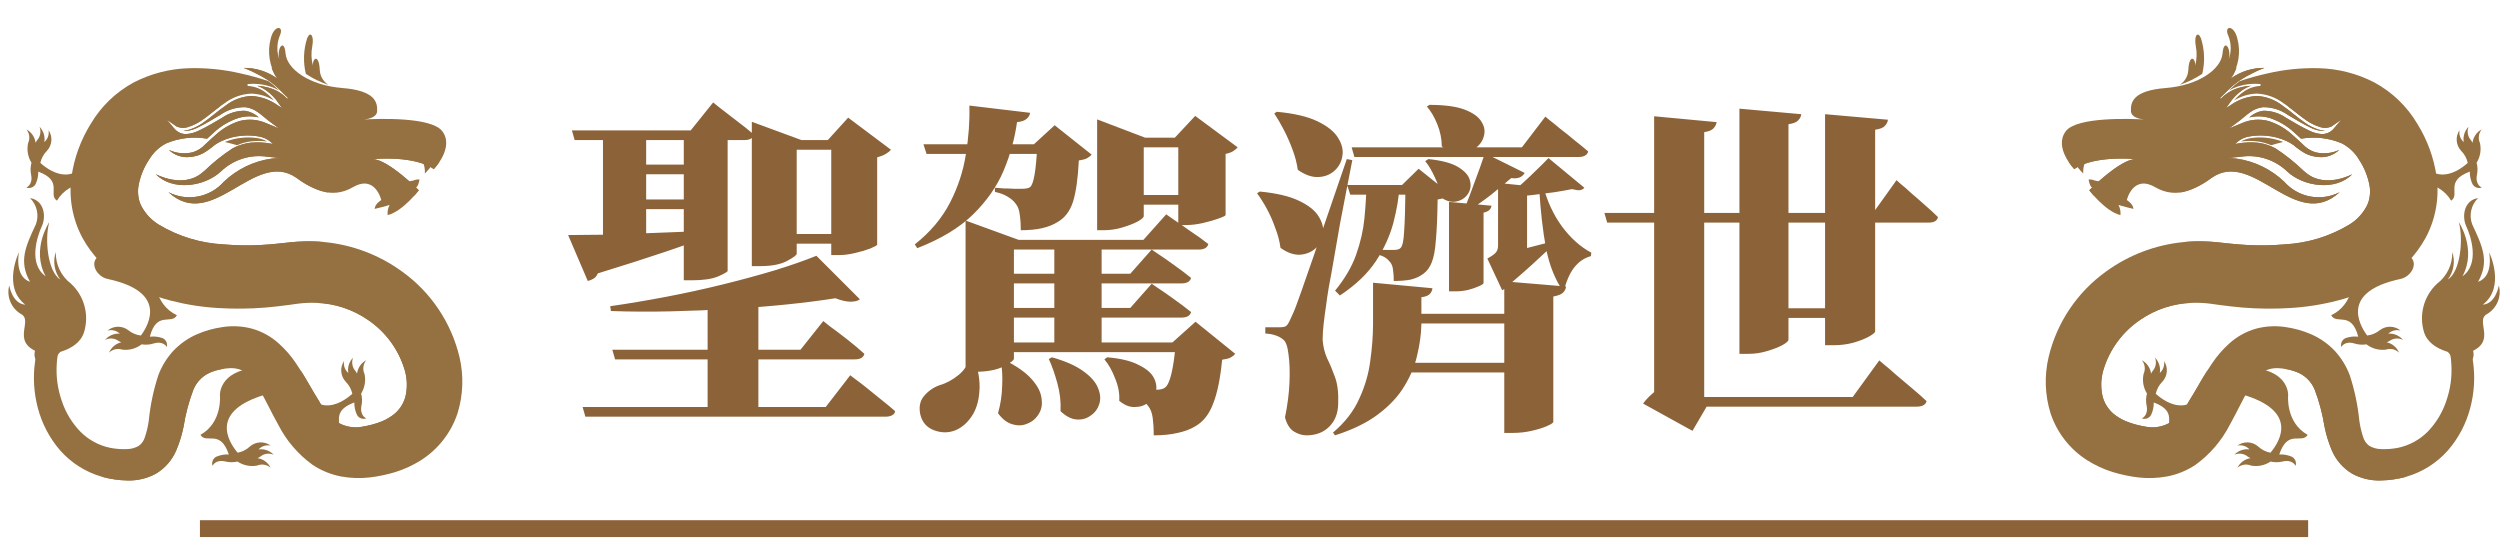 <svg width="245" height="53" viewBox="0 0 245 53" fill="none" xmlns="http://www.w3.org/2000/svg">
<path d="M42.614 15.72C42.582 15.813 42.536 15.901 42.477 15.98C42.23 16.348 41.948 16.691 41.635 17.005C41.668 16.569 41.579 16.133 41.377 15.745C41.612 15.694 41.851 15.662 42.091 15.649L41.975 15.739" fill="#957040"/>
<path d="M41.111 17.585C40.909 17.575 40.708 17.609 40.522 17.687C40.246 17.757 39.966 17.808 39.683 17.838C39.865 18.026 40.302 18.438 40.591 18.444C40.94 18.45 41.069 17.854 41.111 17.585Z" fill="#957040"/>
<path d="M3.046 17.106C2.969 16.723 2.983 16.327 3.085 15.95C2.728 15.375 2.61 14.682 2.755 14.02C2.855 13.804 2.892 13.565 2.863 13.329C2.834 13.093 2.739 12.87 2.59 12.684C2.834 12.815 3.043 13.003 3.199 13.231C3.355 13.46 3.453 13.723 3.486 13.997C3.525 13.909 3.574 13.826 3.632 13.75C3.791 13.573 3.898 13.355 3.941 13.121C3.984 12.887 3.961 12.646 3.874 12.424C4.065 12.619 4.207 12.857 4.289 13.118C4.371 13.379 4.389 13.655 4.343 13.925C4.508 13.782 4.632 13.598 4.705 13.393C4.777 13.187 4.795 12.966 4.756 12.751C4.965 13.058 5.063 13.427 5.034 13.797C5.004 14.166 4.85 14.515 4.596 14.786C4.274 15.109 4.05 15.517 3.951 15.963C5.052 16.953 7.978 18.87 9.768 13.33C10.146 11.905 12.752 11.079 12.302 14.568C11.852 18.057 9.542 17.88 9.542 17.88C9.542 17.88 6.874 17.513 5.58 19.665C4.66 19.044 6.251 17.749 3.751 16.817C3.76 17.242 3.669 17.663 3.486 18.046C3.398 18.2 3.259 18.318 3.093 18.379C2.926 18.439 2.743 18.438 2.578 18.376C2.578 18.376 3.256 18.13 3.046 17.106Z" fill="#957040"/>
<path d="M28.712 35.955C30.503 41.495 33.428 39.579 34.529 38.589C34.431 38.143 34.207 37.734 33.885 37.411C33.63 37.142 33.475 36.793 33.445 36.423C33.415 36.053 33.512 35.684 33.72 35.376C33.681 35.591 33.699 35.812 33.771 36.018C33.844 36.224 33.968 36.407 34.133 36.551C34.086 36.281 34.105 36.005 34.186 35.743C34.268 35.483 34.411 35.245 34.602 35.05C34.516 35.271 34.493 35.511 34.536 35.745C34.578 35.978 34.685 36.195 34.844 36.371C34.901 36.447 34.95 36.53 34.989 36.618C35.022 36.343 35.121 36.081 35.277 35.852C35.433 35.623 35.642 35.436 35.886 35.305C35.737 35.49 35.642 35.714 35.613 35.95C35.584 36.186 35.621 36.425 35.721 36.641C35.866 37.303 35.748 37.995 35.391 38.57C35.493 38.947 35.507 39.343 35.429 39.726C35.22 40.75 35.897 40.999 35.897 40.999C35.731 41.061 35.548 41.062 35.382 41.001C35.215 40.941 35.076 40.823 34.989 40.669C34.805 40.285 34.715 39.864 34.723 39.44C32.222 40.371 33.815 41.668 32.895 42.286C31.599 40.135 28.933 40.502 28.933 40.502C28.933 40.502 26.622 40.683 26.172 37.19C25.724 33.697 28.334 34.531 28.712 35.955Z" fill="#957040"/>
<path d="M23.788 13.495C23.186 13.544 22.594 13.684 22.034 13.912C22.43 14.003 22.827 14.116 23.223 14.232C23.649 14.045 24.099 13.92 24.561 13.861C25.101 13.794 25.647 13.796 26.187 13.866C25.878 13.692 25.538 13.578 25.186 13.53C24.723 13.463 24.254 13.451 23.788 13.495Z" fill="#957040"/>
<path d="M3.712 39.994C4.115 41.528 4.864 42.95 5.903 44.148C6.98 45.363 8.377 46.249 9.934 46.707C9.97 46.719 10.007 46.728 10.043 46.738C10.84 46.953 11.662 47.07 12.488 47.084C13.455 47.113 14.412 46.887 15.263 46.429C16.16 45.899 16.864 45.095 17.272 44.136C17.589 43.388 17.829 42.609 17.989 41.813C18.185 40.572 18.509 39.355 18.954 38.181C19.122 37.77 19.376 37.4 19.699 37.096C20.022 36.791 20.406 36.559 20.826 36.416C21.202 36.28 21.591 36.185 21.987 36.133C22.093 36.116 22.199 36.104 22.305 36.096C22.711 36.048 23.122 36.087 23.511 36.212C23.86 36.344 24.174 36.553 24.431 36.822C24.782 37.193 25.091 37.602 25.351 38.042C25.962 39.039 26.521 40.29 27.262 41.613C28.06 43.18 29.22 44.534 30.646 45.562C31.493 46.123 32.443 46.509 33.441 46.697C34.367 46.865 35.312 46.896 36.247 46.788C37.095 46.686 37.932 46.509 38.749 46.26C39.626 45.987 40.463 45.6 41.24 45.111C42.928 44.041 44.196 42.423 44.831 40.528C45.392 38.734 45.461 36.822 45.029 34.992C44.224 31.611 42.225 28.634 39.4 26.609C37.159 24.978 34.52 23.98 31.761 23.72H31.755C31.107 23.658 30.456 23.637 29.805 23.657C29.388 23.664 28.972 23.694 28.555 23.734L27.473 23.85C26.843 23.928 26.215 23.968 25.586 24.008C24.354 24.075 23.119 24.055 21.889 23.947C19.655 23.831 17.483 23.168 15.565 22.015C14.853 21.584 14.27 20.969 13.877 20.236C13.714 19.935 13.609 19.608 13.565 19.269C13.512 18.912 13.515 18.548 13.577 18.191C13.745 17.284 14.093 16.42 14.603 15.651C14.939 15.078 15.406 14.593 15.966 14.236C16.002 14.212 16.039 14.19 16.078 14.17C16.139 14.13 16.205 14.094 16.271 14.059C17.538 13.519 18.935 13.357 20.292 13.591C20.512 13.387 20.731 13.184 20.953 12.99C21.652 12.337 22.487 11.845 23.398 11.552C24.039 11.369 24.716 11.353 25.365 11.507C24.988 11.16 24.516 10.933 24.009 10.855C23.202 10.843 22.412 11.087 21.752 11.552C21.024 11.974 20.308 12.412 19.535 12.778C19.142 12.979 18.714 13.101 18.274 13.138C18.047 13.146 17.82 13.101 17.613 13.006C17.405 12.912 17.223 12.771 17.079 12.594C17.074 12.594 17.074 12.589 17.069 12.589C17.064 12.589 17.062 12.579 17.058 12.575L16.352 11.73L17.267 12.37C17.272 12.375 17.277 12.375 17.282 12.381C17.47 12.471 17.674 12.522 17.882 12.53C18.09 12.537 18.298 12.502 18.492 12.427C18.927 12.288 19.34 12.088 19.718 11.832C20.353 11.403 20.948 10.883 21.586 10.415C21.713 10.322 21.842 10.23 21.974 10.144C22.742 9.549 23.677 9.21 24.647 9.173C25.427 9.202 26.187 9.435 26.849 9.848C26.583 9.526 26.275 9.241 25.934 9C25.45 8.654 24.877 8.454 24.283 8.422H24.269L24.259 8.234H24.274C24.997 8.167 25.726 8.241 26.42 8.453C26.753 8.559 27.072 8.705 27.371 8.886L27.227 8.737C26.941 8.445 26.628 8.18 26.293 7.945C25.393 7.645 24.478 7.392 23.552 7.188C21.919 6.81 20.245 6.641 18.57 6.683C16.668 6.728 14.801 7.204 13.11 8.077C11.353 9.026 9.89 10.438 8.879 12.16C7.906 13.729 7.269 15.482 7.008 17.31C6.722 19.367 7.095 21.461 8.072 23.294C9.007 24.997 10.368 26.43 12.02 27.452C13.473 28.36 15.058 29.036 16.718 29.456C18.257 29.855 19.831 30.1 21.417 30.189C22.942 30.28 24.471 30.265 25.993 30.143C26.736 30.072 27.493 30 28.229 29.895L29.201 29.759C29.475 29.728 29.744 29.697 30.015 29.688C30.347 29.669 30.68 29.667 31.012 29.682H31.017C32.81 29.745 34.549 30.318 36.029 31.332C37.778 32.505 39.062 34.251 39.661 36.269C39.915 37.129 39.936 38.04 39.722 38.91C39.508 39.673 39.03 40.334 38.373 40.777C37.993 41.041 37.578 41.251 37.139 41.401C36.642 41.58 36.13 41.713 35.609 41.798C34.809 41.977 33.971 41.865 33.245 41.482C32.407 40.91 31.716 40.146 31.231 39.254C30.666 38.376 30.134 37.361 29.451 36.282C29.317 36.068 29.176 35.852 29.027 35.634C28.544 34.907 27.971 34.244 27.322 33.661C26.569 32.981 25.67 32.484 24.694 32.207C23.752 31.957 22.768 31.904 21.805 32.054C20.936 32.175 20.087 32.414 19.282 32.766C18.408 33.151 17.62 33.708 16.965 34.403C16.338 35.091 15.848 35.891 15.52 36.762C15.049 38.195 14.736 39.675 14.585 41.175C14.512 41.739 14.384 42.294 14.203 42.834C14.105 43.172 13.9 43.47 13.619 43.683C13.257 43.896 12.845 44.01 12.425 44.013C11.869 44.035 11.312 43.99 10.766 43.881C9.671 43.647 8.667 43.1 7.878 42.305C7.052 41.451 6.43 40.421 6.057 39.294C5.65 38.133 5.481 36.902 5.561 35.675C5.598 34.504 6.009 33.375 6.736 32.456L5.444 31.161C4.324 32.325 3.618 33.825 3.436 35.431C3.221 36.955 3.315 38.507 3.712 39.994Z" fill="#957040"/>
<path d="M10.664 20.566C11.108 21.468 11.734 22.27 12.503 22.918C13.272 23.567 14.166 24.049 15.131 24.335C17.065 24.892 19.087 25.074 21.089 24.871C24.656 24.642 28.187 23.919 31.752 23.721C31.104 23.658 30.453 23.638 29.802 23.658C29.386 23.664 28.97 23.695 28.553 23.735L27.47 23.851C26.84 23.929 26.213 23.969 25.583 24.009C24.351 24.076 23.116 24.055 21.887 23.948C19.652 23.832 17.481 23.169 15.563 22.016C14.851 21.584 14.268 20.97 13.874 20.236C13.712 19.936 13.607 19.609 13.563 19.27C13.509 18.912 13.513 18.548 13.574 18.192C13.742 17.285 14.091 16.421 14.6 15.652C14.937 15.079 15.404 14.594 15.964 14.237C16 14.212 16.037 14.191 16.075 14.171C16.137 14.13 16.202 14.095 16.268 14.059C17.536 13.52 18.932 13.357 20.29 13.592C20.509 13.387 20.728 13.184 20.95 12.991C21.649 12.337 22.485 11.846 23.396 11.553C24.037 11.37 24.714 11.354 25.363 11.507C24.985 11.16 24.513 10.934 24.007 10.856C23.199 10.844 22.409 11.088 21.749 11.553C21.022 11.974 20.305 12.413 19.532 12.778C19.14 12.98 18.711 13.102 18.272 13.139C18.044 13.147 17.818 13.102 17.61 13.007C17.403 12.913 17.22 12.772 17.076 12.595C17.072 12.595 17.072 12.59 17.067 12.59C17.062 12.59 17.06 12.58 17.055 12.575L16.349 11.731L17.265 12.37C17.27 12.375 17.275 12.376 17.28 12.382C17.468 12.472 17.672 12.522 17.88 12.53C18.088 12.538 18.296 12.503 18.49 12.428C18.925 12.289 19.337 12.088 19.715 11.832C20.35 11.404 20.945 10.884 21.583 10.416C21.132 10.381 20.681 10.36 20.226 10.358C17.429 10.248 14.692 11.194 12.558 13.007C10.532 14.895 9.557 18.028 10.664 20.566Z" fill="#957040"/>
<path d="M4.478 34.74C4.478 34.74 7.583 34.606 8.232 32.568C8.491 31.733 8.509 30.843 8.282 29.998C8.056 29.154 7.596 28.392 6.955 27.798C6.478 27.437 6.095 26.967 5.837 26.428C5.578 25.889 5.452 25.296 5.469 24.698C5.317 25.15 5.278 25.633 5.356 26.104C5.433 26.575 5.624 27.02 5.912 27.4C4.674 26.625 4.362 23.476 4.827 21.773C4.827 21.773 3.033 24.443 4.473 27.078C2.768 25.872 3.629 23.176 4.096 22.18C4.562 21.183 4.295 19.606 2.945 19.417C3.276 19.742 3.507 20.156 3.609 20.608C3.712 21.061 3.682 21.533 3.523 21.969C2.499 24.166 1.813 25.606 2.945 27.621C1.365 27.078 1.86 24.72 1.86 24.72C1.86 24.72 0.198 28.096 2.479 29.858C1.195 29.77 0.904 27.976 0.904 27.976C0.766 28.509 0.806 29.073 1.018 29.581C1.231 30.089 1.604 30.513 2.081 30.788C3.373 31.51 0.677 33.789 4.478 34.74Z" fill="#957040"/>
<path d="M21.554 38.715C21.554 38.715 21.449 36.4 24.955 36.065C28.461 35.73 27.549 38.307 26.11 38.639C20.515 40.246 22.334 43.233 23.288 44.366C23.737 44.282 24.152 44.072 24.486 43.76C24.765 43.515 25.119 43.372 25.489 43.355C25.86 43.338 26.226 43.448 26.526 43.666C26.312 43.621 26.09 43.632 25.882 43.698C25.674 43.764 25.486 43.883 25.338 44.043C25.609 44.006 25.885 44.033 26.143 44.123C26.402 44.214 26.635 44.364 26.824 44.562C26.605 44.468 26.365 44.436 26.129 44.471C25.894 44.507 25.673 44.607 25.491 44.761C25.412 44.816 25.327 44.861 25.237 44.897C25.511 44.939 25.77 45.046 25.994 45.21C26.217 45.373 26.398 45.588 26.521 45.836C26.34 45.681 26.12 45.579 25.885 45.542C25.65 45.505 25.41 45.534 25.19 45.627C24.524 45.75 23.836 45.608 23.273 45.232C22.893 45.322 22.497 45.322 22.117 45.232C21.1 44.984 20.83 45.657 20.83 45.657C20.773 45.49 20.778 45.308 20.844 45.144C20.909 44.98 21.031 44.845 21.187 44.762C21.577 44.592 22.001 44.515 22.425 44.537C21.575 42.007 20.229 43.555 19.64 42.616C21.833 41.396 21.554 38.715 21.554 38.715Z" fill="#957040"/>
<path d="M16.505 18.834C20.841 22.809 24.929 14.573 29.042 17.421C30.568 18.473 32.408 19.601 34.594 18.341C36.78 17.08 37.365 19.606 37.365 19.606C37.365 19.606 36.75 19.962 36.714 20.471C37.777 20.223 38.127 20.1 38.184 20.084C38.019 20.389 37.952 20.737 37.99 21.081C39.47 20.719 41.044 18.645 41.044 18.645C41.044 18.645 38.05 15.615 36.515 15.591C41.049 15.266 42.509 16.578 42.509 16.578C42.509 16.578 44.572 14.452 43.334 12.846C42.246 11.432 36.969 11.636 35.693 11.707C36.135 11.662 36.938 11.493 36.958 10.888C36.994 10.055 36.816 8.885 33.551 8.626C30.287 8.367 28.111 6.76 27.984 5.235C27.857 3.71 27.1 4.706 27.369 5.813C27.108 5.072 27.121 4.262 27.405 3.53C27.9 2.487 26.866 2.391 26.536 3.763C26.355 4.426 26.32 5.121 26.431 5.799C26.542 6.477 26.798 7.123 27.181 7.694C26.225 7.002 25.072 6.637 23.892 6.651C23.922 6.661 23.953 6.677 23.983 6.687C24.014 6.697 24.059 6.718 24.095 6.733C24.118 6.738 24.14 6.747 24.161 6.759C24.248 6.789 24.333 6.824 24.415 6.865C24.487 6.891 24.557 6.921 24.624 6.957C24.746 7.012 24.878 7.079 25.02 7.15C25.447 7.354 25.861 7.585 26.258 7.842C26.335 7.892 26.416 7.948 26.492 8.007C26.778 8.206 27.047 8.428 27.296 8.673L28.002 9.369L28.125 9.486C28.16 9.521 28.2 9.563 28.236 9.603L28.241 9.608L28.2 9.643L28.16 9.685V9.679L28.068 9.588C27.852 9.368 27.607 9.176 27.341 9.019C27.041 8.837 26.718 8.697 26.381 8.602C26 8.49 25.607 8.423 25.211 8.403C25.511 8.506 25.795 8.65 26.055 8.831C26.56 9.181 26.993 9.624 27.331 10.137C27.346 10.147 27.352 10.163 27.362 10.173L27.642 10.585L27.214 10.31C26.464 9.772 25.577 9.457 24.655 9.402C23.733 9.444 22.847 9.775 22.123 10.348C21.351 10.872 20.669 11.512 19.87 12.056C19.473 12.333 19.036 12.549 18.575 12.697C18.384 12.756 18.188 12.796 17.989 12.814C18.081 12.835 18.176 12.84 18.269 12.829C18.667 12.79 19.054 12.675 19.408 12.489C20.151 12.133 20.863 11.69 21.584 11.263C22.304 10.752 23.168 10.485 24.05 10.5C24.499 10.556 24.926 10.726 25.288 10.995C25.649 11.243 25.954 11.539 26.279 11.784L27.352 12.587L26.114 12.073C25.292 11.703 24.368 11.626 23.496 11.855C22.622 12.128 21.82 12.591 21.147 13.211C20.982 13.349 20.826 13.496 20.669 13.639C20.485 13.804 20.302 13.974 20.119 14.147C19.787 14.506 19.366 14.773 18.899 14.919C18.111 15.114 17.28 15.031 16.545 14.686C16.815 14.945 17.138 15.142 17.492 15.264C17.846 15.385 18.222 15.427 18.594 15.387C19.055 15.355 19.504 15.228 19.914 15.016C20.318 14.779 20.7 14.505 21.053 14.197C21.261 14.056 21.48 13.932 21.709 13.827C22.36 13.523 23.061 13.344 23.778 13.297C24.258 13.258 24.741 13.275 25.217 13.349C25.712 13.401 26.181 13.602 26.56 13.926L26.747 14.104L26.483 14.063C25.857 13.95 25.218 13.922 24.584 13.981C24.17 14.027 23.763 14.126 23.374 14.276C23.168 14.354 22.967 14.448 22.774 14.555C21.809 15.187 20.905 15.909 20.075 16.71C20.027 16.756 19.976 16.798 19.922 16.838C19.871 16.884 19.821 16.92 19.77 16.965C17.879 18.496 15.271 17.067 15.271 17.067C16.892 18.744 20.058 18.305 21.651 16.802C22.253 16.225 22.98 15.795 23.775 15.545C24.571 15.295 25.413 15.233 26.237 15.363C26.629 15.394 27.046 15.44 27.493 15.511C27.203 15.492 26.912 15.502 26.624 15.542C24.862 15.79 23.222 16.585 21.936 17.814C21.273 18.564 20.379 19.072 19.395 19.256C18.411 19.441 17.394 19.292 16.505 18.834Z" fill="#957040"/>
<path d="M33.445 14.779C33.946 14.815 34.45 14.748 34.924 14.581C35.103 14.494 35.303 14.457 35.502 14.475C35.592 14.501 35.68 14.534 35.766 14.572C36.216 14.643 36.676 14.576 37.087 14.379C37.705 14.202 38.361 14.214 38.973 14.413C39.489 14.578 39.956 14.878 40.476 15.033C40.73 15.13 41.005 15.157 41.273 15.112C41.542 15.067 41.793 14.951 42.001 14.776C42.167 15.232 42.502 15.607 42.935 15.824C42.978 15.84 43.023 15.853 43.068 15.863C42.901 16.116 42.714 16.355 42.508 16.578C42.508 16.578 41.049 15.266 36.514 15.591C38.049 15.617 41.044 18.645 41.044 18.645C41.044 18.645 40.879 18.86 40.611 19.163L38.831 19.436C38.926 19.184 39.023 18.932 39.12 18.679C38.888 18.67 38.658 18.709 38.443 18.796C38.228 18.882 38.034 19.013 37.873 19.179C37.967 18.873 38.149 18.603 38.397 18.401L35.73 17.399C36.199 17.278 36.681 17.215 37.166 17.211C36.456 16.973 35.764 16.682 35.097 16.343C34.761 16.175 34.391 16.087 34.015 16.084C33.64 16.082 33.269 16.165 32.931 16.328C33.392 15.957 33.917 15.673 34.481 15.491C33.502 15.14 32.466 14.976 31.427 15.007C31.695 14.773 32.045 14.655 32.4 14.677C32.748 14.675 33.095 14.751 33.445 14.779Z" fill="#957040"/>
<path d="M43.094 14.424C43.094 14.424 41.898 13.616 42.269 13.055C42.639 12.494 43.315 13.287 43.094 14.424Z" fill="#957040"/>
<path d="M32.196 8.32C31.953 8.17 31.748 7.965 31.599 7.721C31.451 7.477 31.363 7.201 31.342 6.916C31.266 5.235 30.62 5.664 30.665 6.434C30.502 5.816 30.48 5.169 30.602 4.541C30.802 3.484 30.406 2.997 30.098 3.754C29.739 4.882 29.695 6.086 29.971 7.237C30.661 7.695 31.41 8.059 32.196 8.32Z" fill="#957040"/>
<path d="M31.593 11.255C31.593 11.255 33.428 12.885 33.952 12.659C34.117 12.577 34.264 12.464 34.385 12.326C34.506 12.188 34.599 12.027 34.657 11.853C34.524 11.86 34.39 11.862 34.256 11.859C33.868 11.847 33.481 11.8 33.101 11.718C32.584 11.612 32.08 11.458 31.593 11.255Z" fill="#957040"/>
<path d="M42.655 14.755C42.482 14.371 42.205 14.043 41.856 13.808C41.507 13.573 41.099 13.439 40.679 13.423C39.886 13.368 39.091 13.473 38.34 13.732C36.855 14.187 35.439 14.819 33.974 15.282C33.249 15.528 32.493 15.673 31.728 15.713C30.962 15.752 30.203 15.547 29.562 15.126C29.242 14.92 28.962 14.657 28.737 14.35C28.619 14.201 28.547 14.023 28.529 13.834C28.512 13.646 28.549 13.457 28.636 13.289C28.871 12.983 29.209 12.773 29.588 12.697C29.966 12.621 30.359 12.685 30.694 12.876C30.357 12.676 29.958 12.605 29.573 12.677C29.187 12.749 28.841 12.959 28.598 13.267C28.503 13.441 28.46 13.64 28.474 13.838C28.489 14.037 28.561 14.227 28.681 14.385C28.906 14.706 29.189 14.982 29.516 15.198C30.168 15.644 30.944 15.871 31.733 15.845C32.513 15.82 33.285 15.687 34.029 15.451C35.514 15.011 36.943 14.408 38.42 13.987C39.138 13.753 39.896 13.666 40.648 13.731C41.003 13.748 41.346 13.863 41.641 14.061C41.936 14.259 42.171 14.534 42.321 14.857L42.33 14.881C42.349 14.922 42.382 14.954 42.423 14.971C42.465 14.988 42.511 14.989 42.553 14.973C42.594 14.958 42.629 14.927 42.649 14.887C42.669 14.847 42.673 14.801 42.661 14.758L42.655 14.755Z" fill="#957040"/>
<path d="M34.159 11.255C34.232 10.893 34.198 10.517 34.06 10.174C33.922 9.831 33.688 9.536 33.385 9.324C32.339 8.679 34.159 11.255 34.159 11.255Z" fill="#957040"/>
<path d="M33.267 11.025C33.163 10.671 32.958 10.354 32.677 10.115C32.395 9.875 32.05 9.723 31.684 9.676C30.458 9.593 33.267 11.025 33.267 11.025Z" fill="#957040"/>
<path d="M31.853 10.982C31.636 10.682 31.337 10.452 30.991 10.32C30.646 10.188 30.269 10.16 29.908 10.239C28.725 10.578 31.853 10.982 31.853 10.982Z" fill="#957040"/>
<path d="M11.594 24.711C15.116 24.81 15.165 27.128 15.165 27.128C15.165 27.128 15.066 29.819 17.335 30.893C16.81 31.869 15.362 30.415 14.684 32.996C15.106 32.945 15.534 32.994 15.934 33.138C16.095 33.21 16.225 33.337 16.3 33.496C16.376 33.656 16.392 33.837 16.347 34.007C16.347 34.007 16.032 33.358 15.034 33.668C14.661 33.783 14.267 33.809 13.882 33.745C13.345 34.158 12.668 34.345 11.995 34.267C11.771 34.189 11.528 34.176 11.296 34.228C11.064 34.281 10.852 34.398 10.682 34.565C10.788 34.309 10.954 34.083 11.166 33.905C11.378 33.727 11.63 33.602 11.9 33.542C11.808 33.513 11.719 33.473 11.636 33.423C11.445 33.282 11.218 33.197 10.981 33.177C10.744 33.158 10.506 33.205 10.294 33.313C10.469 33.103 10.692 32.938 10.943 32.831C11.195 32.724 11.468 32.678 11.74 32.697C11.582 32.547 11.387 32.441 11.175 32.389C10.962 32.337 10.741 32.341 10.53 32.401C10.815 32.162 11.172 32.028 11.543 32.02C11.915 32.013 12.277 32.132 12.572 32.358C12.926 32.647 13.355 32.828 13.81 32.882C14.685 31.687 16.3 28.586 10.61 27.352C9.156 27.121 8.074 24.612 11.594 24.711Z" fill="#957040"/>
<path d="M33.378 12.48C33.526 12.546 33.695 12.551 33.847 12.493C33.998 12.435 34.121 12.319 34.187 12.171C34.234 12.075 34.258 11.97 34.256 11.863C33.868 11.851 33.481 11.804 33.101 11.722C33.046 11.86 33.045 12.014 33.096 12.154C33.147 12.293 33.247 12.409 33.378 12.48Z" fill="#957040"/>
<path d="M33.92 12.156C33.929 12.133 33.931 12.108 33.926 12.085C33.922 12.061 33.91 12.039 33.893 12.021C33.876 12.004 33.854 11.992 33.83 11.987C33.806 11.982 33.782 11.984 33.759 11.992C33.736 12.001 33.717 12.016 33.702 12.036C33.688 12.055 33.68 12.079 33.679 12.103C33.678 12.127 33.684 12.152 33.696 12.172C33.708 12.193 33.726 12.21 33.748 12.221C33.78 12.235 33.815 12.236 33.847 12.224C33.88 12.211 33.906 12.187 33.92 12.156Z" fill="#957040"/>
<path d="M29.042 17.42C24.929 14.573 20.841 22.809 16.505 18.833C17.393 19.291 18.409 19.439 19.391 19.255C20.373 19.071 21.267 18.565 21.929 17.817C23.215 16.587 24.855 15.792 26.617 15.544C26.905 15.504 27.197 15.494 27.486 15.514C27.039 15.442 26.622 15.396 26.23 15.366C25.407 15.236 24.564 15.298 23.769 15.547C22.973 15.797 22.246 16.227 21.644 16.805C20.048 18.304 16.886 18.747 15.264 17.07C15.264 17.07 17.872 18.498 19.763 16.967C19.814 16.927 19.865 16.885 19.916 16.84C19.969 16.801 20.02 16.758 20.069 16.713C20.898 15.911 21.802 15.19 22.768 14.558C22.961 14.45 23.161 14.357 23.368 14.278C23.757 14.129 24.163 14.03 24.578 13.983C25.211 13.925 25.85 13.952 26.476 14.066L26.74 14.106L26.553 13.929C26.174 13.605 25.706 13.403 25.21 13.351C24.734 13.278 24.251 13.261 23.771 13.3C23.055 13.346 22.353 13.525 21.702 13.829C21.474 13.934 21.255 14.059 21.047 14.2C20.693 14.507 20.312 14.781 19.908 15.018C19.497 15.231 19.048 15.357 18.587 15.39C18.215 15.429 17.839 15.387 17.485 15.266C17.131 15.145 16.808 14.947 16.538 14.688C17.273 15.034 18.104 15.116 18.892 14.922C19.36 14.775 19.78 14.509 20.112 14.149C20.296 13.976 20.479 13.808 20.662 13.641C20.819 13.498 20.977 13.351 21.14 13.213C21.809 12.597 22.606 12.135 23.473 11.861C24.345 11.632 25.27 11.71 26.091 12.08L27.33 12.593L26.257 11.79C25.936 11.543 25.631 11.251 25.266 11.002C24.903 10.733 24.477 10.562 24.028 10.507C23.146 10.492 22.282 10.759 21.562 11.269C20.84 11.697 20.128 12.139 19.386 12.495C19.032 12.681 18.645 12.797 18.247 12.835C18.154 12.846 18.059 12.841 17.967 12.82C18.166 12.802 18.362 12.763 18.552 12.703C19.014 12.555 19.451 12.339 19.848 12.063C20.646 11.519 21.328 10.878 22.101 10.354C22.825 9.782 23.711 9.451 24.633 9.409C25.555 9.464 26.442 9.778 27.192 10.317L27.619 10.592L27.34 10.179C27.33 10.169 27.324 10.153 27.309 10.144C26.971 9.63 26.538 9.187 26.033 8.837C25.773 8.656 25.488 8.513 25.189 8.41C25.585 8.43 25.977 8.497 26.358 8.608C26.696 8.703 27.019 8.843 27.319 9.025C27.585 9.183 27.83 9.374 28.046 9.595L28.138 9.686V9.691L28.178 9.65L28.219 9.615L28.214 9.61C28.178 9.569 28.138 9.527 28.102 9.492L27.98 9.376L27.273 8.679C27.025 8.435 26.756 8.212 26.47 8.013C26.394 7.952 26.313 7.896 26.236 7.848C25.838 7.591 25.425 7.36 24.998 7.157C24.856 7.086 24.724 7.019 24.602 6.963C24.535 6.928 24.465 6.897 24.393 6.872C24.311 6.831 24.226 6.795 24.139 6.765C24.118 6.753 24.096 6.745 24.073 6.74C24.037 6.724 23.997 6.709 23.961 6.693C23.926 6.678 23.9 6.668 23.87 6.658C25.049 6.643 26.203 7.009 27.159 7.7C26.921 7.368 26.733 7.003 26.6 6.616C26.891 6.799 27.178 6.991 27.452 7.194C28.66 8.081 29.816 9.358 29.72 10.854C29.311 10.69 28.884 10.575 28.448 10.51C28.855 11.143 29.408 11.667 30.062 12.039C29.071 11.771 28.086 11.483 27.107 11.174C27.649 11.73 28.143 12.331 28.584 12.97C28.808 13.289 29.099 13.554 29.438 13.747C29.776 13.94 30.152 14.056 30.54 14.086C29.499 14.409 28.371 14.308 27.404 13.803C28.196 14.888 29.285 15.719 30.54 16.197C29.855 16.267 29.164 16.221 28.494 16.06C29.749 16.97 31.219 17.537 32.759 17.704C32.41 17.828 32.04 17.881 31.671 17.86C31.302 17.838 30.94 17.744 30.607 17.582C31.084 18.063 31.606 18.496 32.168 18.874C31.025 18.646 29.953 18.147 29.042 17.42Z" fill="#957040"/>
<path d="M6.341 33.777C6.512 33.471 6.603 33.127 6.608 32.776C6.612 32.426 6.53 32.08 6.368 31.769C6.4 32.016 6.376 32.268 6.296 32.504C6.216 32.74 6.084 32.955 5.908 33.133C6.089 32.585 6.074 31.991 5.864 31.454C5.717 31.081 5.481 30.75 5.32 30.381C5.101 29.883 5.024 29.333 5.099 28.794L5.067 30.259C4.732 29.294 4.397 28.329 4.063 27.363C4.027 28.301 4.186 29.236 4.529 30.11C4.888 30.71 5.025 31.417 4.918 32.108C4.629 31.46 4.207 30.88 3.68 30.406C3.919 30.994 4.094 31.606 4.202 32.231C4.02 31.835 3.765 31.477 3.45 31.177C3.709 31.925 3.763 32.73 3.604 33.507C3.502 33.873 3.428 34.247 3.384 34.625C3.365 34.784 3.383 34.945 3.436 35.096C3.489 35.247 3.576 35.384 3.69 35.496C4.682 36.322 5.99 34.485 6.341 33.777Z" fill="#957040"/>
<path d="M44.575 27.554C44.464 27.439 44.349 27.328 44.233 27.224L44.575 27.554Z" fill="#957040"/>
<path d="M29.458 36.277C29.92 37.707 30.498 39.096 31.185 40.432C32.131 42.092 33.651 43.569 35.541 43.84C36.662 43.932 37.784 43.665 38.743 43.077C39.703 42.489 40.451 41.611 40.879 40.571C41.277 39.52 41.45 38.396 41.385 37.274C41.32 36.151 41.019 35.055 40.501 34.057C39.844 32.584 38.745 31.352 37.355 30.532C35.37 29.643 33.17 29.346 31.021 29.677C32.815 29.741 34.553 30.313 36.033 31.328C37.782 32.5 39.067 34.246 39.665 36.265C39.919 37.124 39.94 38.036 39.726 38.906C39.512 39.669 39.034 40.33 38.378 40.772C37.997 41.037 37.582 41.247 37.144 41.397C36.647 41.575 36.134 41.708 35.613 41.794C34.813 41.973 33.975 41.861 33.249 41.478C32.411 40.905 31.721 40.142 31.235 39.249C30.673 38.368 30.143 37.353 29.458 36.277Z" fill="#957040"/>
<path d="M9.934 46.709C9.97 46.721 10.007 46.731 10.043 46.74C10.84 46.956 11.662 47.072 12.488 47.087C13.455 47.116 14.412 46.89 15.263 46.431C16.16 45.901 16.864 45.098 17.272 44.138C17.589 43.39 17.829 42.611 17.989 41.815C18.185 40.574 18.509 39.357 18.954 38.183C19.122 37.772 19.376 37.402 19.699 37.098C20.022 36.794 20.406 36.562 20.826 36.418C21.202 36.282 21.591 36.187 21.987 36.135C21.471 35.892 20.895 35.807 20.332 35.892C19.643 36.059 19.002 36.382 18.459 36.837C17.916 37.293 17.485 37.867 17.201 38.517C16.646 39.815 16.177 41.15 15.798 42.511C15.411 43.883 14.573 45.085 13.42 45.924C12.412 46.473 11.276 46.744 10.129 46.709C10.063 46.708 9.999 46.709 9.934 46.709Z" fill="#957040"/>
<path d="M18.415 8.07C15.596 8.099 12.452 8.766 10.679 11.163C10.254 11.741 9.972 12.389 9.606 12.999C9.59 13.024 9.567 13.044 9.54 13.055C9.512 13.066 9.482 13.067 9.454 13.059C9.425 13.052 9.4 13.035 9.382 13.012C9.364 12.989 9.353 12.96 9.353 12.931C9.422 12.262 9.696 11.632 10.137 11.125C10.552 10.594 11.043 10.127 11.594 9.738C12.815 8.889 14.224 8.348 15.7 8.16C16.599 8.036 17.507 7.981 18.415 7.995C18.424 7.995 18.433 7.999 18.44 8.006C18.446 8.012 18.45 8.021 18.45 8.031C18.45 8.04 18.446 8.049 18.44 8.056C18.433 8.062 18.424 8.066 18.415 8.066L18.415 8.07Z" fill="#957040"/>
<path d="M9.456 13.28L9.462 13.341C9.463 13.371 9.459 13.4 9.45 13.428C9.439 13.466 9.43 13.504 9.419 13.541C9.401 13.588 9.379 13.634 9.355 13.678C9.347 13.694 9.339 13.712 9.33 13.727C9.32 13.748 9.304 13.767 9.285 13.781C9.266 13.796 9.245 13.805 9.221 13.81C9.2 13.816 9.178 13.816 9.156 13.81C9.135 13.804 9.116 13.793 9.1 13.778C9.089 13.766 9.079 13.754 9.07 13.741C9.051 13.704 9.046 13.661 9.056 13.62C9.06 13.602 9.065 13.584 9.07 13.566C9.08 13.514 9.095 13.464 9.114 13.416C9.13 13.379 9.147 13.343 9.163 13.306C9.186 13.264 9.216 13.226 9.253 13.195C9.27 13.179 9.291 13.168 9.315 13.163C9.338 13.159 9.361 13.161 9.383 13.17C9.404 13.18 9.422 13.195 9.435 13.214C9.448 13.233 9.456 13.257 9.456 13.28Z" fill="#957040"/>
<path d="M16.244 27.835C17.972 28.324 19.748 28.62 21.54 28.719C22.422 28.776 23.306 28.768 24.186 28.693C25.067 28.61 25.943 28.497 26.818 28.363C27.313 28.287 27.797 28.19 28.286 28.103C28.776 27.995 29.276 27.94 29.777 27.938C29.799 27.939 29.821 27.947 29.838 27.961C29.855 27.975 29.868 27.994 29.874 28.015C29.88 28.037 29.879 28.06 29.871 28.081C29.863 28.102 29.848 28.119 29.83 28.131C29.44 28.353 29.021 28.52 28.585 28.627C28.153 28.743 27.713 28.829 27.269 28.886C26.373 29.028 25.466 29.099 24.559 29.099C22.757 29.111 20.958 28.967 19.182 28.666C18.18 28.48 17.191 28.232 16.22 27.924C16.209 27.919 16.2 27.911 16.195 27.901C16.19 27.89 16.189 27.878 16.192 27.867C16.195 27.856 16.202 27.846 16.212 27.839C16.221 27.833 16.233 27.831 16.244 27.832V27.835Z" fill="#957040"/>
<path d="M32.215 28.239C32.998 28.197 33.783 28.251 34.553 28.399C35.314 28.582 36.013 28.964 36.577 29.506C36.659 29.583 36.554 29.689 36.464 29.651C35.785 29.362 35.085 29.123 34.401 28.848C33.707 28.558 32.969 28.391 32.218 28.353C32.205 28.351 32.193 28.345 32.184 28.334C32.175 28.324 32.17 28.311 32.17 28.298C32.17 28.284 32.175 28.271 32.184 28.261C32.193 28.251 32.205 28.244 32.218 28.243L32.215 28.239Z" fill="#957040"/>
<path d="M38.993 30.517C39.017 30.528 39.039 30.544 39.058 30.563L39.082 30.595L39.127 30.652L39.172 30.71C39.198 30.736 39.218 30.767 39.23 30.801C39.235 30.822 39.237 30.844 39.237 30.866L39.232 30.831V30.835L39.219 30.804L39.281 30.894L39.292 30.921C39.296 30.935 39.296 30.95 39.292 30.964C39.289 30.988 39.279 31.01 39.262 31.027C39.248 31.04 39.231 31.049 39.213 31.055C39.199 31.059 39.185 31.06 39.17 31.058C39.156 31.056 39.143 31.052 39.13 31.044L39.04 30.982L39.072 30.995H39.067L39.102 31C39.08 31 39.059 30.998 39.037 30.993C39.003 30.98 38.972 30.96 38.946 30.936L38.889 30.89L38.831 30.845L38.799 30.82C38.785 30.807 38.773 30.792 38.764 30.775L38.753 30.756L38.736 30.715C38.73 30.692 38.73 30.668 38.736 30.646C38.736 30.63 38.74 30.615 38.748 30.602C38.755 30.581 38.767 30.561 38.784 30.546C38.806 30.525 38.832 30.51 38.861 30.501C38.883 30.495 38.906 30.494 38.929 30.497C38.952 30.5 38.974 30.507 38.994 30.519L38.993 30.517Z" fill="#957040"/>
<path d="M24.903 33.553C23.756 33.194 22.54 33.109 21.354 33.306C20.775 33.404 20.209 33.563 19.664 33.78C19.397 33.886 19.138 34.011 18.881 34.14C18.745 34.209 18.613 34.282 18.479 34.356C18.361 34.439 18.231 34.502 18.093 34.544C17.98 34.565 17.857 34.447 17.928 34.334C18.137 34.103 18.395 33.924 18.684 33.809C18.948 33.671 19.222 33.551 19.503 33.451C20.078 33.246 20.675 33.107 21.281 33.038C22.512 32.893 23.759 33.034 24.926 33.451C24.99 33.474 24.964 33.574 24.899 33.553H24.903Z" fill="#957040"/>
<path d="M17.224 35.404C17.205 35.42 17.187 35.436 17.17 35.454L17.144 35.479C17.138 35.485 17.137 35.486 17.144 35.479C17.152 35.473 17.15 35.479 17.125 35.506C17.118 35.514 17.111 35.521 17.125 35.506C17.109 35.524 17.099 35.537 17.083 35.553C17.067 35.568 17.044 35.591 17.026 35.612L17.077 35.489C17.077 35.6 16.969 35.692 16.9 35.772L16.861 35.819C16.861 35.823 16.837 35.851 16.855 35.827C16.872 35.802 16.855 35.831 16.849 35.836C16.824 35.87 16.8 35.905 16.775 35.94C16.75 35.974 16.73 36.006 16.709 36.04C16.689 36.073 16.672 36.095 16.651 36.122C16.66 36.111 16.674 36.092 16.658 36.115L16.64 36.139C16.615 36.173 16.592 36.209 16.57 36.245C16.56 36.262 16.551 36.28 16.54 36.296C16.519 36.33 16.491 36.358 16.457 36.379L16.513 36.324C16.498 36.343 16.484 36.363 16.47 36.384C16.455 36.408 16.433 36.426 16.406 36.437C16.38 36.447 16.351 36.449 16.324 36.441C16.297 36.434 16.273 36.418 16.255 36.395C16.238 36.373 16.228 36.346 16.227 36.318V36.281C16.227 36.267 16.221 36.24 16.234 36.281C16.254 36.346 16.216 36.234 16.216 36.216C16.218 36.196 16.221 36.175 16.226 36.155C16.235 36.109 16.246 36.063 16.259 36.017C16.289 35.916 16.334 35.819 16.393 35.732C16.452 35.646 16.519 35.567 16.595 35.496C16.638 35.454 16.684 35.417 16.734 35.383C16.752 35.371 16.77 35.358 16.789 35.347C16.839 35.318 16.898 35.309 16.954 35.322L16.821 35.34C16.872 35.306 16.927 35.28 16.986 35.263C16.991 35.263 17.048 35.246 17.02 35.255L17.055 35.244C17.081 35.236 17.106 35.228 17.132 35.222C17.154 35.216 17.178 35.218 17.199 35.227C17.22 35.236 17.238 35.251 17.25 35.271C17.262 35.291 17.266 35.314 17.264 35.337C17.261 35.36 17.251 35.382 17.235 35.398L17.224 35.404Z" fill="#957040"/>
<path d="M3.882 36.042C3.768 37.154 3.872 38.278 4.188 39.35C4.348 39.883 4.558 40.4 4.815 40.893C5.069 41.388 5.393 41.841 5.681 42.313C5.692 42.332 5.696 42.354 5.692 42.375C5.688 42.396 5.676 42.415 5.659 42.429C5.642 42.442 5.621 42.448 5.599 42.447C5.578 42.445 5.558 42.436 5.542 42.421C4.757 41.577 4.212 40.538 3.963 39.412C3.673 38.309 3.621 37.157 3.812 36.033C3.818 35.993 3.886 36.002 3.882 36.042Z" fill="#957040"/>
<path d="M6.278 43.255C6.385 43.296 6.481 43.362 6.558 43.448L6.655 43.54C6.681 43.562 6.704 43.587 6.723 43.615C6.739 43.644 6.751 43.676 6.757 43.708L6.716 43.637C6.773 43.699 6.833 43.76 6.889 43.822C6.945 43.885 6.998 43.953 7.054 44.018C7.07 44.035 7.08 44.056 7.081 44.08C7.082 44.103 7.075 44.126 7.061 44.144C7.047 44.163 7.027 44.175 7.004 44.18C6.981 44.185 6.957 44.181 6.937 44.169C6.867 44.125 6.795 44.086 6.726 44.037L6.624 43.964L6.57 43.925L6.546 43.909L6.534 43.9C6.583 43.909 6.597 43.912 6.576 43.911C6.459 43.911 6.364 43.801 6.276 43.731C6.195 43.675 6.128 43.602 6.08 43.516C6.063 43.485 6.055 43.45 6.058 43.415C6.06 43.38 6.073 43.347 6.094 43.319C6.115 43.291 6.144 43.27 6.177 43.259C6.211 43.247 6.247 43.246 6.28 43.255H6.278Z" fill="#957040"/>
<path d="M36.169 10.842C36.175 10.83 36.181 10.818 36.185 10.805C36.185 10.805 36.191 10.778 36.185 10.796C36.186 10.788 36.186 10.78 36.185 10.773C36.186 10.765 36.186 10.757 36.185 10.75C36.185 10.726 36.185 10.771 36.192 10.774L36.185 10.76C36.177 10.742 36.17 10.724 36.162 10.705L36.18 10.746L36.174 10.735L36.203 10.772L36.196 10.765L36.236 10.796C36.21 10.779 36.187 10.758 36.166 10.734L36.142 10.699L36.224 10.782C36.181 10.754 36.146 10.717 36.12 10.674C36.089 10.622 36.071 10.563 36.07 10.503L36.08 10.576C36.073 10.533 36.062 10.493 36.059 10.447C36.059 10.425 36.057 10.403 36.054 10.382L36.064 10.455L36.06 10.429C36.042 10.359 36.052 10.285 36.087 10.221C36.118 10.172 36.163 10.133 36.217 10.111C36.272 10.085 36.334 10.081 36.392 10.097C36.427 10.105 36.459 10.121 36.488 10.142C36.516 10.164 36.54 10.19 36.558 10.221C36.6 10.301 36.623 10.391 36.625 10.481V10.516C36.623 10.591 36.594 10.662 36.543 10.716C36.508 10.759 36.462 10.79 36.41 10.806L36.512 10.745C36.479 10.778 36.439 10.802 36.394 10.816L36.441 10.796C36.424 10.806 36.406 10.813 36.387 10.819L36.469 10.771C36.447 10.792 36.422 10.81 36.396 10.825C36.359 10.841 36.35 10.845 36.369 10.836C36.377 10.833 36.384 10.829 36.389 10.823L36.364 10.844L36.326 10.873C36.312 10.882 36.331 10.866 36.318 10.88C36.3 10.898 36.279 10.914 36.258 10.929C36.246 10.936 36.232 10.939 36.218 10.937C36.203 10.935 36.19 10.929 36.18 10.919C36.171 10.908 36.165 10.895 36.163 10.882C36.161 10.868 36.164 10.853 36.17 10.841L36.169 10.842Z" fill="#957040"/>
<path d="M32.289 8.701C33.037 8.82 33.775 8.965 34.527 9.085C34.869 9.116 35.208 9.178 35.539 9.271C35.798 9.364 36.09 9.505 36.105 9.81C36.105 9.835 36.098 9.86 36.085 9.881C36.073 9.903 36.055 9.921 36.033 9.933C36.011 9.946 35.986 9.952 35.961 9.952C35.936 9.953 35.912 9.946 35.89 9.934C35.788 9.862 35.698 9.775 35.622 9.676C35.52 9.572 35.399 9.49 35.265 9.433C34.946 9.309 34.614 9.222 34.275 9.173C33.606 9.039 32.939 8.9 32.274 8.752C32.24 8.744 32.255 8.696 32.288 8.701H32.289Z" fill="#957040"/>
<path d="M84.27 29.33C84.067 29.488 83.763 29.567 83.357 29.567C82.951 29.567 82.454 29.454 81.868 29.228C80.446 29.454 78.856 29.657 77.096 29.837C75.336 30.018 73.475 30.165 71.512 30.277C69.572 30.39 67.609 30.469 65.624 30.514C63.661 30.559 61.743 30.548 59.871 30.48L59.803 30.007C61.54 29.759 63.356 29.454 65.251 29.093C67.147 28.732 69.008 28.326 70.835 27.875C72.663 27.424 74.366 26.961 75.945 26.487C77.547 25.991 78.901 25.517 80.006 25.066L84.27 29.33ZM55.675 23.035C56.509 23.035 57.648 23.024 59.092 23.002C60.536 22.956 62.172 22.9 63.999 22.832C65.849 22.765 67.745 22.686 69.685 22.596L69.719 23.035C68.545 23.509 67.056 24.051 65.251 24.66C63.447 25.269 61.224 25.98 58.585 26.792C58.495 27.017 58.359 27.187 58.179 27.299C57.998 27.412 57.806 27.491 57.603 27.536L55.675 23.035ZM81.123 13.729L83.12 11.529L87.316 14.677C87.203 14.812 87.034 14.947 86.808 15.083C86.583 15.218 86.301 15.331 85.962 15.421V23.983C85.94 24.051 85.714 24.175 85.286 24.355C84.879 24.513 84.383 24.66 83.797 24.795C83.233 24.93 82.714 24.998 82.24 24.998H81.462V13.729H81.123ZM73.678 11.935L78.551 13.729H78.077V24.863C78.077 24.998 77.761 25.235 77.13 25.573C76.498 25.912 75.618 26.081 74.49 26.081H73.678V13.729V11.935ZM63.323 12.781V24.829L59.092 25.37V12.781H63.323ZM71.309 26.555C71.287 26.645 70.971 26.826 70.362 27.096C69.752 27.345 68.895 27.469 67.79 27.469H67.011V12.781H71.309V26.555ZM69.888 10.04C69.888 10.04 70.113 10.221 70.565 10.582C71.016 10.92 71.557 11.338 72.189 11.834C72.821 12.308 73.385 12.759 73.881 13.188C73.791 13.549 73.475 13.729 72.933 13.729H56.318L56.047 12.781H67.688L69.888 10.04ZM74.321 29.431V40.362H69.346V29.431H74.321ZM68.5 19.55V20.497H61.157V19.55H68.5ZM68.5 16.132V17.079H61.157V16.132H68.5ZM83.323 22.934V23.881H75.81V22.934H83.323ZM83.323 13.729V14.677H75.81V13.729H83.323ZM83.323 36.775C83.323 36.775 83.469 36.888 83.763 37.113C84.079 37.339 84.462 37.632 84.913 37.993C85.365 38.354 85.838 38.738 86.335 39.144C86.854 39.55 87.316 39.934 87.722 40.294C87.7 40.475 87.598 40.61 87.418 40.701C87.237 40.791 87.023 40.836 86.775 40.836H57.367L57.096 39.888H80.92L83.323 36.775ZM80.683 31.462C80.683 31.462 80.909 31.642 81.36 32.003C81.834 32.342 82.386 32.759 83.018 33.255C83.65 33.752 84.214 34.226 84.71 34.677C84.62 35.038 84.304 35.218 83.763 35.218H60.277L60.006 34.271H78.45L80.683 31.462ZM110.057 19.11H117.57V20.057H110.057V19.11ZM115.472 13.492H115.134L117.13 11.36L121.293 14.44C121.202 14.553 121.056 14.677 120.853 14.812C120.672 14.925 120.424 15.015 120.108 15.083V21.073C120.108 21.14 119.883 21.253 119.431 21.411C119.003 21.569 118.495 21.716 117.909 21.851C117.322 21.986 116.781 22.054 116.284 22.054H115.472V13.492ZM107.519 13.492V11.699L112.223 13.492H117.638V14.44H112.088V21.174C112.088 21.309 111.885 21.49 111.479 21.716C111.095 21.919 110.599 22.11 109.99 22.291C109.403 22.471 108.794 22.562 108.162 22.562H107.519V13.492ZM90.497 14.135H103.661V15.083H90.802L90.497 14.135ZM101.665 14.135H101.326L103.357 12.274L106.978 15.15C106.865 15.286 106.707 15.41 106.504 15.523C106.301 15.613 106.042 15.681 105.726 15.726C105.635 17.508 105.444 18.862 105.15 19.787C104.857 20.689 104.361 21.343 103.661 21.75C103.233 22.02 102.725 22.223 102.139 22.359C101.552 22.494 100.853 22.562 100.04 22.562C100.04 22.02 100.007 21.524 99.939 21.073C99.894 20.599 99.758 20.227 99.533 19.956C99.33 19.685 99.07 19.459 98.754 19.279C98.439 19.076 98.021 18.918 97.502 18.805V18.399C97.773 18.422 98.078 18.444 98.416 18.467C98.754 18.467 99.082 18.478 99.397 18.501C99.713 18.501 99.961 18.501 100.142 18.501C100.548 18.501 100.819 18.444 100.954 18.331C101.135 18.174 101.281 17.756 101.394 17.079C101.507 16.402 101.597 15.421 101.665 14.135ZM94.998 10.345L100.954 11.056C100.909 11.304 100.785 11.507 100.582 11.665C100.401 11.823 100.097 11.924 99.668 11.969C99.442 13.594 99.003 15.184 98.348 16.741C97.694 18.275 96.701 19.696 95.37 21.005C94.039 22.314 92.212 23.419 89.888 24.321L89.651 23.949C91.163 22.753 92.313 21.389 93.103 19.854C93.892 18.32 94.411 16.73 94.66 15.083C94.93 13.436 95.043 11.857 94.998 10.345ZM94.626 23.509V21.614L99.837 23.509H99.364V35.151C99.364 35.309 99.014 35.568 98.314 35.929C97.638 36.267 96.701 36.437 95.506 36.437H94.626V23.509ZM96.826 33.56H116.623V34.508H96.826V33.56ZM115.235 33.56H114.897L117.164 31.53L121.056 34.677C120.943 34.812 120.785 34.936 120.582 35.049C120.379 35.139 120.108 35.207 119.77 35.252C119.589 37.102 119.296 38.535 118.89 39.55C118.506 40.588 117.92 41.332 117.13 41.783C116.634 42.077 116.059 42.291 115.404 42.426C114.75 42.584 113.972 42.663 113.069 42.663C113.069 42.054 113.035 41.49 112.968 40.971C112.9 40.452 112.742 40.046 112.494 39.753C112.268 39.437 111.953 39.178 111.546 38.975C111.163 38.749 110.667 38.569 110.057 38.433V38.061C110.531 38.084 111.106 38.117 111.783 38.163C112.46 38.185 112.945 38.196 113.238 38.196C113.69 38.196 113.994 38.129 114.152 37.993C114.4 37.835 114.615 37.384 114.795 36.64C114.976 35.895 115.122 34.869 115.235 33.56ZM96.622 23.509H112.054L114.288 21.005C114.288 21.005 114.513 21.163 114.964 21.479C115.438 21.795 115.991 22.178 116.623 22.629C117.277 23.058 117.875 23.487 118.416 23.915C118.326 24.276 118.01 24.457 117.469 24.457H96.622V23.509ZM96.758 26.826H110.768L112.866 24.457C112.866 24.457 113.081 24.603 113.509 24.897C113.96 25.19 114.479 25.551 115.066 25.98C115.675 26.408 116.228 26.826 116.724 27.232C116.634 27.593 116.318 27.773 115.777 27.773H96.758V26.826ZM96.758 30.176H110.768L112.866 27.807C112.866 27.807 113.081 27.954 113.509 28.247C113.96 28.54 114.479 28.901 115.066 29.33C115.675 29.759 116.228 30.176 116.724 30.582C116.634 30.943 116.318 31.123 115.777 31.123H96.758V30.176ZM103.323 23.509H107.959V33.831H103.323V23.509ZM98.45 35.286C99.668 35.895 100.559 36.527 101.123 37.181C101.687 37.813 102.003 38.433 102.071 39.042C102.161 39.629 102.071 40.137 101.8 40.565C101.529 41.016 101.157 41.332 100.683 41.513C100.232 41.716 99.747 41.738 99.228 41.581C98.709 41.445 98.236 41.084 97.807 40.498C98.055 39.618 98.19 38.727 98.213 37.824C98.258 36.899 98.213 36.087 98.078 35.388L98.45 35.286ZM103.086 35.015C104.44 35.399 105.478 35.861 106.199 36.403C106.921 36.922 107.395 37.474 107.621 38.061C107.846 38.625 107.88 39.144 107.722 39.618C107.564 40.091 107.282 40.464 106.876 40.734C106.47 41.028 106.008 41.152 105.489 41.107C104.97 41.062 104.451 40.791 103.932 40.294C103.977 39.392 103.876 38.49 103.628 37.587C103.379 36.662 103.097 35.861 102.782 35.184L103.086 35.015ZM108.501 35.015C109.832 35.128 110.858 35.376 111.58 35.76C112.325 36.121 112.821 36.538 113.069 37.012C113.317 37.486 113.385 37.948 113.272 38.399C113.16 38.828 112.911 39.178 112.528 39.449C112.167 39.742 111.727 39.888 111.208 39.888C110.712 39.911 110.204 39.708 109.685 39.279C109.73 38.557 109.595 37.824 109.279 37.08C108.986 36.312 108.636 35.692 108.23 35.218L108.501 35.015ZM94.964 34.914H95.404C95.878 36.2 96.07 37.35 95.979 38.365C95.912 39.358 95.652 40.182 95.201 40.836C94.75 41.49 94.208 41.941 93.577 42.19C92.9 42.438 92.212 42.426 91.512 42.156C90.813 41.885 90.373 41.377 90.193 40.633C90.035 39.911 90.147 39.313 90.531 38.839C90.937 38.343 91.445 37.982 92.054 37.756C92.708 37.576 93.34 37.237 93.949 36.741C94.581 36.222 94.919 35.613 94.964 34.914ZM146.268 25.134C146.809 25.021 147.61 24.829 148.67 24.558C149.753 24.288 150.847 24.006 151.953 23.712L152.088 24.118C151.84 24.366 151.479 24.705 151.005 25.134C150.554 25.562 150.035 26.036 149.449 26.555C148.862 27.074 148.264 27.593 147.655 28.112L146.268 25.134ZM148.975 19.482L149.652 19.888V25.506L147.283 26.352L148.467 25.404C148.603 26.284 148.501 26.972 148.163 27.469C147.847 27.965 147.531 28.292 147.215 28.45L145.76 25.337C146.211 25.088 146.493 24.885 146.606 24.727C146.741 24.57 146.809 24.344 146.809 24.051V19.482H148.975ZM150.43 18.298C150.385 18.659 150.125 18.884 149.652 18.974V20.531H146.809V18.501V17.925L150.43 18.298ZM140.075 10.277C141.586 10.277 142.748 10.435 143.56 10.751C144.372 11.067 144.914 11.462 145.185 11.935C145.478 12.387 145.557 12.849 145.422 13.323C145.309 13.797 145.038 14.192 144.609 14.507C144.181 14.823 143.673 14.992 143.086 15.015C142.5 15.015 141.902 14.789 141.293 14.338C141.293 13.616 141.146 12.894 140.853 12.172C140.56 11.45 140.221 10.875 139.838 10.447L140.075 10.277ZM155.269 18.399C155.179 18.512 155.044 18.591 154.863 18.636C154.683 18.659 154.412 18.625 154.051 18.535C153.6 18.625 153.025 18.726 152.325 18.839C151.626 18.929 150.915 19.02 150.193 19.11C149.471 19.177 148.828 19.245 148.264 19.313L147.993 18.974C148.377 18.681 148.806 18.32 149.279 17.892C149.753 17.463 150.204 17.034 150.633 16.606C151.084 16.177 151.457 15.805 151.75 15.489L155.269 18.399ZM137.401 18.128L139.026 16.538L142.105 19.008C141.992 19.121 141.834 19.234 141.631 19.347C141.451 19.437 141.203 19.505 140.887 19.55C140.864 21.219 140.808 22.539 140.718 23.509C140.65 24.479 140.515 25.213 140.311 25.709C140.131 26.183 139.86 26.555 139.499 26.826C139.138 27.096 138.721 27.288 138.247 27.401C137.796 27.491 137.243 27.536 136.589 27.536C136.589 27.13 136.566 26.78 136.521 26.487C136.499 26.171 136.408 25.912 136.251 25.709C136.093 25.506 135.923 25.348 135.743 25.235C135.562 25.122 135.314 25.021 134.998 24.93V24.457C135.247 24.479 135.517 24.491 135.811 24.491C136.126 24.491 136.397 24.491 136.623 24.491C136.939 24.491 137.153 24.423 137.266 24.288C137.446 24.107 137.559 23.577 137.604 22.697C137.672 21.795 137.717 20.272 137.74 18.128H137.401ZM137.164 18.128C137.097 19.279 136.894 20.509 136.555 21.817C136.217 23.103 135.641 24.366 134.829 25.607C134.017 26.826 132.844 27.942 131.31 28.958L130.836 28.484C131.783 27.333 132.472 26.16 132.9 24.964C133.329 23.746 133.6 22.562 133.712 21.411C133.825 20.238 133.893 19.144 133.915 18.128H137.164ZM139.973 15.59C141.327 15.726 142.319 15.996 142.951 16.402C143.605 16.809 143.978 17.26 144.068 17.756C144.181 18.23 144.102 18.659 143.831 19.042C143.56 19.426 143.177 19.663 142.68 19.753C142.184 19.843 141.665 19.685 141.124 19.279C141.101 18.647 140.932 18.016 140.616 17.384C140.323 16.73 140.007 16.2 139.669 15.793L139.973 15.59ZM149.415 16.944C149.325 17.125 149.167 17.271 148.941 17.384C148.715 17.474 148.433 17.497 148.095 17.452C147.463 17.993 146.798 18.546 146.098 19.11C145.399 19.651 144.722 20.125 144.068 20.531L143.594 20.261C143.865 19.606 144.169 18.805 144.508 17.858C144.869 16.91 145.207 15.963 145.523 15.015L149.415 16.944ZM151.242 18.264C151.626 19.73 152.235 21.039 153.07 22.189C153.927 23.34 154.886 24.197 155.946 24.761L155.912 25.1C154.581 25.461 153.69 26.634 153.239 28.619C152.427 27.469 151.851 26.047 151.513 24.355C151.197 22.663 150.971 20.678 150.836 18.399L151.242 18.264ZM140.379 28.247C140.357 28.473 140.266 28.664 140.108 28.822C139.951 28.98 139.68 29.082 139.296 29.127V31.8C139.274 32.748 139.138 33.741 138.89 34.778C138.665 35.816 138.247 36.831 137.638 37.824C137.051 38.817 136.205 39.73 135.1 40.565C134.017 41.4 132.596 42.099 130.836 42.663L130.633 42.393C131.806 41.4 132.663 40.294 133.205 39.076C133.769 37.858 134.13 36.617 134.288 35.354C134.468 34.068 134.558 32.861 134.558 31.733V27.706L140.379 28.247ZM150.43 35.557V36.504H137.74V35.557H150.43ZM150.43 30.751V31.699H137.74V30.751H150.43ZM153.476 28.078C153.453 28.303 153.352 28.506 153.171 28.687C153.013 28.845 152.697 28.969 152.224 29.059V41.344C152.224 41.434 152.021 41.569 151.614 41.75C151.208 41.93 150.701 42.088 150.092 42.223C149.505 42.359 148.896 42.426 148.264 42.426H147.418V27.57L153.476 28.078ZM146.166 20.159C146.121 20.52 145.861 20.745 145.388 20.836V27.739C145.388 27.807 145.241 27.909 144.948 28.044C144.654 28.179 144.293 28.303 143.865 28.416C143.459 28.506 143.053 28.552 142.647 28.552H142.004V19.787L146.166 20.159ZM139.229 18.128V19.076H132.325L132.02 18.128H139.229ZM151.445 11.428C151.445 11.428 151.581 11.541 151.851 11.766C152.145 11.992 152.506 12.285 152.934 12.646C153.385 12.985 153.848 13.357 154.322 13.763C154.818 14.146 155.258 14.507 155.642 14.846C155.551 15.207 155.224 15.387 154.66 15.387H132.731L132.46 14.44H149.144L151.445 11.428ZM125.455 32.071C125.703 32.071 125.884 32.037 125.997 31.97C126.132 31.902 126.279 31.688 126.437 31.326C126.549 31.078 126.662 30.83 126.775 30.582C126.888 30.334 127.034 29.95 127.215 29.431C127.418 28.89 127.7 28.089 128.061 27.029C128.444 25.968 128.941 24.524 129.55 22.697C130.182 20.847 130.994 18.478 131.987 15.59L132.528 15.692C132.37 16.549 132.178 17.531 131.953 18.636C131.75 19.719 131.535 20.836 131.31 21.986C131.107 23.137 130.915 24.242 130.734 25.303C130.554 26.363 130.385 27.299 130.227 28.112C130.091 28.924 130.001 29.533 129.956 29.939C129.866 30.526 129.787 31.123 129.719 31.733C129.651 32.319 129.618 32.838 129.618 33.289C129.663 33.944 129.809 34.553 130.058 35.117C130.328 35.658 130.588 36.279 130.836 36.978C131.084 37.655 131.186 38.535 131.141 39.618C131.118 40.52 130.825 41.253 130.261 41.817C129.697 42.381 128.952 42.663 128.027 42.663C127.621 42.663 127.215 42.539 126.809 42.291C126.403 42.043 126.109 41.581 125.929 40.904C126.177 39.708 126.324 38.569 126.369 37.486C126.414 36.38 126.38 35.444 126.267 34.677C126.177 33.91 125.997 33.436 125.726 33.255C125.5 33.075 125.241 32.94 124.948 32.849C124.677 32.759 124.361 32.703 124 32.68V32.071C124 32.071 124.192 32.071 124.575 32.071C124.981 32.071 125.275 32.071 125.455 32.071ZM123.459 18.771C125.105 18.929 126.391 19.234 127.316 19.685C128.264 20.136 128.907 20.655 129.245 21.242C129.606 21.828 129.742 22.404 129.651 22.968C129.561 23.509 129.313 23.972 128.907 24.355C128.501 24.716 127.993 24.919 127.384 24.964C126.775 24.987 126.143 24.761 125.489 24.288C125.399 23.633 125.23 22.99 124.981 22.359C124.756 21.704 124.485 21.084 124.169 20.497C123.853 19.911 123.526 19.392 123.188 18.941L123.459 18.771ZM125.117 10.954C126.831 11.112 128.174 11.428 129.144 11.902C130.114 12.375 130.78 12.917 131.141 13.526C131.524 14.135 131.659 14.733 131.547 15.32C131.456 15.884 131.197 16.357 130.768 16.741C130.34 17.125 129.809 17.328 129.178 17.35C128.546 17.373 127.88 17.136 127.181 16.639C127.091 15.985 126.922 15.331 126.673 14.677C126.425 14 126.143 13.357 125.827 12.748C125.512 12.139 125.196 11.597 124.88 11.123L125.117 10.954ZM168.231 11.969C168.185 12.217 168.073 12.432 167.892 12.612C167.734 12.77 167.441 12.883 167.012 12.951V14H162.105V11.969V11.394L168.231 11.969ZM165.794 12.951L167.012 13.695V39.855H167.249L165.862 42.223L161.022 39.55C161.248 39.234 161.541 38.918 161.902 38.602C162.263 38.264 162.59 38.038 162.884 37.926L162.105 39.212V12.951H165.794ZM184.17 35.32C184.17 35.32 184.328 35.455 184.644 35.726C184.959 35.974 185.354 36.312 185.828 36.741C186.324 37.147 186.832 37.576 187.351 38.027C187.892 38.478 188.377 38.907 188.806 39.313C188.716 39.674 188.377 39.855 187.791 39.855H164.88V38.907H181.564L184.17 35.32ZM180.921 30.21V31.157H172.765V30.21H180.921ZM185.862 17.655C185.862 17.655 185.997 17.779 186.268 18.027C186.561 18.253 186.911 18.557 187.317 18.941C187.746 19.302 188.197 19.696 188.671 20.125C189.144 20.531 189.562 20.915 189.923 21.276C189.855 21.637 189.539 21.817 188.975 21.817H157.503L157.232 20.87H183.561L185.862 17.655ZM176.522 11.191C176.499 11.417 176.398 11.62 176.217 11.8C176.059 11.981 175.743 12.105 175.27 12.172V33.289C175.27 33.425 175.066 33.605 174.66 33.831C174.277 34.034 173.781 34.226 173.171 34.406C172.585 34.587 171.976 34.677 171.344 34.677H170.464V10.649L176.522 11.191ZM185.016 11.732C184.993 11.958 184.892 12.161 184.711 12.342C184.553 12.522 184.237 12.646 183.764 12.714V32.477C183.764 32.59 183.561 32.759 183.155 32.985C182.748 33.21 182.23 33.413 181.598 33.594C180.989 33.752 180.368 33.831 179.737 33.831H178.857V11.191L185.016 11.732Z" fill="#8C6239"/>
<path d="M203.179 15.72C203.21 15.813 203.256 15.901 203.315 15.98C203.562 16.348 203.844 16.691 204.157 17.005C204.124 16.569 204.213 16.133 204.415 15.745C204.18 15.694 203.941 15.662 203.701 15.649L203.818 15.739" fill="#957040"/>
<path d="M204.682 17.585C204.883 17.575 205.084 17.609 205.27 17.687C205.546 17.757 205.826 17.808 206.109 17.838C205.927 18.026 205.49 18.438 205.201 18.444C204.852 18.45 204.723 17.854 204.682 17.585Z" fill="#957040"/>
<path d="M242.746 17.106C242.823 16.723 242.81 16.327 242.707 15.95C243.064 15.375 243.182 14.682 243.037 14.02C242.938 13.804 242.9 13.565 242.929 13.329C242.959 13.093 243.053 12.87 243.202 12.684C242.958 12.815 242.75 13.003 242.594 13.231C242.438 13.46 242.339 13.723 242.306 13.997C242.267 13.909 242.219 13.826 242.161 13.75C242.001 13.573 241.894 13.355 241.851 13.121C241.808 12.887 241.832 12.646 241.919 12.424C241.727 12.619 241.585 12.857 241.503 13.118C241.422 13.379 241.403 13.655 241.449 13.925C241.284 13.782 241.16 13.598 241.087 13.393C241.015 13.187 240.998 12.966 241.036 12.751C240.828 13.058 240.73 13.427 240.759 13.797C240.788 14.166 240.942 14.515 241.196 14.786C241.519 15.109 241.742 15.517 241.841 15.963C240.74 16.953 237.814 18.87 236.024 13.33C235.646 11.905 233.041 11.079 233.491 14.568C233.94 18.057 236.251 17.88 236.251 17.88C236.251 17.88 238.918 17.513 240.213 19.665C241.132 19.044 239.541 17.749 242.041 16.817C242.032 17.242 242.123 17.663 242.307 18.046C242.394 18.2 242.533 18.318 242.7 18.379C242.866 18.439 243.049 18.438 243.215 18.376C243.215 18.376 242.536 18.13 242.746 17.106Z" fill="#957040"/>
<path d="M217.08 35.955C215.29 41.495 212.364 39.579 211.263 38.589C211.361 38.143 211.585 37.734 211.907 37.411C212.162 37.142 212.317 36.793 212.347 36.423C212.377 36.053 212.28 35.684 212.072 35.376C212.111 35.591 212.093 35.812 212.021 36.018C211.949 36.224 211.824 36.407 211.66 36.551C211.706 36.281 211.687 36.005 211.606 35.743C211.524 35.483 211.382 35.245 211.19 35.05C211.276 35.271 211.299 35.511 211.257 35.745C211.214 35.978 211.107 36.195 210.948 36.371C210.891 36.447 210.842 36.53 210.804 36.618C210.771 36.343 210.672 36.081 210.515 35.852C210.359 35.623 210.15 35.436 209.907 35.305C210.056 35.49 210.15 35.714 210.179 35.95C210.209 36.186 210.171 36.425 210.072 36.641C209.926 37.303 210.045 37.995 210.402 38.57C210.299 38.947 210.286 39.343 210.363 39.726C210.573 40.75 209.896 40.999 209.896 40.999C210.062 41.061 210.244 41.062 210.411 41.001C210.577 40.941 210.717 40.823 210.804 40.669C210.987 40.285 211.078 39.864 211.069 39.44C213.57 40.371 211.977 41.668 212.898 42.286C214.193 40.135 216.86 40.502 216.86 40.502C216.86 40.502 219.171 40.683 219.62 37.19C220.069 33.697 217.458 34.531 217.08 35.955Z" fill="#957040"/>
<path d="M222.004 13.495C222.607 13.544 223.198 13.684 223.758 13.912C223.362 14.003 222.965 14.116 222.569 14.232C222.143 14.045 221.693 13.92 221.232 13.861C220.691 13.794 220.145 13.796 219.605 13.866C219.914 13.692 220.254 13.578 220.606 13.53C221.069 13.463 221.539 13.451 222.004 13.495Z" fill="#957040"/>
<path d="M242.08 39.994C241.678 41.528 240.928 42.95 239.889 44.148C238.812 45.363 237.415 46.249 235.858 46.707C235.822 46.719 235.785 46.728 235.75 46.738C234.952 46.953 234.13 47.07 233.304 47.084C232.338 47.113 231.38 46.887 230.529 46.429C229.632 45.899 228.928 45.095 228.52 44.136C228.204 43.388 227.963 42.609 227.803 41.813C227.607 40.572 227.284 39.355 226.838 38.181C226.67 37.77 226.416 37.4 226.093 37.096C225.77 36.791 225.386 36.559 224.966 36.416C224.59 36.28 224.201 36.185 223.805 36.133C223.699 36.116 223.593 36.104 223.487 36.096C223.081 36.048 222.67 36.087 222.281 36.212C221.933 36.344 221.619 36.553 221.361 36.822C221.01 37.193 220.701 37.602 220.441 38.042C219.83 39.039 219.271 40.29 218.53 41.613C217.733 43.18 216.572 44.534 215.146 45.562C214.3 46.123 213.349 46.509 212.351 46.697C211.426 46.865 210.48 46.896 209.545 46.788C208.697 46.686 207.86 46.509 207.043 46.26C206.166 45.987 205.329 45.6 204.552 45.111C202.864 44.041 201.596 42.423 200.962 40.528C200.4 38.734 200.332 36.822 200.764 34.992C201.569 31.611 203.567 28.634 206.392 26.609C208.633 24.978 211.272 23.98 214.031 23.72H214.038C214.686 23.658 215.337 23.637 215.987 23.657C216.404 23.664 216.82 23.694 217.237 23.734L218.32 23.85C218.95 23.928 219.577 23.968 220.207 24.008C221.439 24.075 222.674 24.055 223.903 23.947C226.137 23.831 228.309 23.168 230.227 22.015C230.939 21.584 231.522 20.969 231.916 20.236C232.078 19.935 232.183 19.608 232.227 19.269C232.281 18.912 232.277 18.548 232.215 18.191C232.048 17.284 231.699 16.42 231.189 15.651C230.853 15.078 230.386 14.593 229.826 14.236C229.79 14.212 229.753 14.19 229.714 14.17C229.653 14.13 229.587 14.094 229.521 14.059C228.254 13.519 226.857 13.357 225.5 13.591C225.28 13.387 225.062 13.184 224.84 12.99C224.14 12.337 223.305 11.845 222.394 11.552C221.753 11.369 221.076 11.353 220.427 11.507C220.804 11.16 221.276 10.933 221.783 10.855C222.59 10.843 223.381 11.087 224.041 11.552C224.768 11.974 225.484 12.412 226.258 12.778C226.65 12.979 227.078 13.101 227.518 13.138C227.746 13.146 227.972 13.101 228.179 13.006C228.387 12.912 228.569 12.771 228.713 12.594C228.718 12.594 228.718 12.589 228.723 12.589C228.728 12.589 228.73 12.579 228.735 12.575L229.44 11.73L228.525 12.37C228.52 12.375 228.515 12.375 228.51 12.381C228.322 12.471 228.118 12.522 227.91 12.53C227.702 12.537 227.494 12.502 227.3 12.427C226.865 12.288 226.452 12.088 226.074 11.832C225.44 11.403 224.845 10.883 224.207 10.415C224.079 10.322 223.951 10.23 223.819 10.144C223.05 9.549 222.116 9.21 221.145 9.173C220.365 9.202 219.606 9.435 218.943 9.848C219.209 9.526 219.517 9.241 219.858 9C220.342 8.654 220.915 8.454 221.509 8.422H221.523L221.533 8.234H221.518C220.795 8.167 220.066 8.241 219.372 8.453C219.039 8.559 218.72 8.705 218.421 8.886L218.565 8.737C218.851 8.445 219.164 8.18 219.499 7.945C220.399 7.645 221.314 7.392 222.24 7.188C223.873 6.81 225.547 6.641 227.223 6.683C229.125 6.728 230.992 7.204 232.683 8.077C234.439 9.026 235.902 10.438 236.914 12.16C237.887 13.729 238.524 15.482 238.785 17.31C239.07 19.367 238.697 21.461 237.721 23.294C236.785 24.997 235.425 26.43 233.772 27.452C232.319 28.36 230.734 29.036 229.074 29.456C227.536 29.855 225.962 30.1 224.375 30.189C222.85 30.28 221.321 30.265 219.799 30.143C219.056 30.072 218.299 30 217.563 29.895L216.591 29.759C216.317 29.728 216.048 29.697 215.778 29.688C215.446 29.669 215.113 29.667 214.781 29.682H214.776C212.982 29.745 211.243 30.318 209.763 31.332C208.014 32.505 206.73 34.251 206.131 36.269C205.877 37.129 205.856 38.04 206.07 38.91C206.284 39.673 206.762 40.334 207.419 40.777C207.799 41.041 208.214 41.251 208.653 41.401C209.15 41.58 209.662 41.713 210.183 41.798C210.984 41.977 211.822 41.865 212.547 41.482C213.385 40.91 214.076 40.146 214.561 39.254C215.126 38.376 215.659 37.361 216.341 36.282C216.475 36.068 216.616 35.852 216.766 35.634C217.248 34.907 217.821 34.244 218.47 33.661C219.223 32.981 220.122 32.484 221.098 32.207C222.04 31.957 223.024 31.904 223.987 32.054C224.857 32.175 225.706 32.414 226.51 32.766C227.384 33.151 228.172 33.708 228.827 34.403C229.454 35.091 229.944 35.891 230.272 36.762C230.743 38.195 231.057 39.675 231.207 41.175C231.281 41.739 231.409 42.294 231.589 42.834C231.687 43.172 231.892 43.47 232.173 43.683C232.535 43.896 232.947 44.01 233.368 44.013C233.924 44.035 234.48 43.99 235.026 43.881C236.121 43.647 237.125 43.1 237.915 42.305C238.74 41.451 239.362 40.421 239.736 39.294C240.143 38.133 240.311 36.902 240.231 35.675C240.195 34.504 239.783 33.375 239.056 32.456L240.348 31.161C241.469 32.325 242.175 33.825 242.356 35.431C242.571 36.955 242.478 38.507 242.08 39.994Z" fill="#957040"/>
<path d="M235.128 20.566C234.684 21.468 234.058 22.27 233.29 22.918C232.521 23.567 231.626 24.049 230.661 24.335C228.728 24.892 226.705 25.074 224.703 24.871C221.136 24.642 217.605 23.919 214.04 23.721C214.688 23.658 215.339 23.638 215.99 23.658C216.407 23.664 216.823 23.695 217.239 23.735L218.322 23.851C218.952 23.929 219.579 23.969 220.209 24.009C221.441 24.076 222.676 24.055 223.905 23.948C226.14 23.832 228.312 23.169 230.229 22.016C230.941 21.584 231.525 20.97 231.918 20.236C232.08 19.936 232.186 19.609 232.229 19.27C232.283 18.912 232.279 18.548 232.218 18.192C232.05 17.285 231.701 16.421 231.192 15.652C230.856 15.079 230.388 14.594 229.828 14.237C229.793 14.212 229.755 14.191 229.717 14.171C229.656 14.13 229.59 14.095 229.524 14.059C228.256 13.52 226.86 13.357 225.502 13.592C225.283 13.387 225.064 13.184 224.842 12.991C224.143 12.337 223.308 11.846 222.396 11.553C221.755 11.37 221.078 11.354 220.43 11.507C220.807 11.16 221.279 10.934 221.786 10.856C222.593 10.844 223.383 11.088 224.043 11.553C224.77 11.974 225.487 12.413 226.26 12.778C226.653 12.98 227.081 13.102 227.521 13.139C227.748 13.147 227.975 13.102 228.182 13.007C228.389 12.913 228.572 12.772 228.716 12.595C228.721 12.595 228.721 12.59 228.726 12.59C228.731 12.59 228.732 12.58 228.737 12.575L229.443 11.731L228.527 12.37C228.523 12.375 228.518 12.376 228.513 12.382C228.325 12.472 228.12 12.522 227.912 12.53C227.704 12.538 227.497 12.503 227.303 12.428C226.868 12.289 226.455 12.088 226.077 11.832C225.442 11.404 224.847 10.884 224.209 10.416C224.66 10.381 225.111 10.36 225.566 10.358C228.364 10.248 231.1 11.194 233.234 13.007C235.26 14.895 236.235 18.028 235.128 20.566Z" fill="#957040"/>
<path d="M241.315 34.74C241.315 34.74 238.209 34.606 237.56 32.568C237.301 31.733 237.284 30.843 237.51 29.998C237.736 29.154 238.196 28.392 238.838 27.798C239.314 27.437 239.697 26.967 239.955 26.428C240.214 25.889 240.34 25.296 240.323 24.698C240.475 25.15 240.514 25.633 240.437 26.104C240.359 26.575 240.168 27.02 239.88 27.4C241.118 26.625 241.43 23.476 240.965 21.773C240.965 21.773 242.759 24.443 241.319 27.078C243.025 25.872 242.163 23.176 241.697 22.18C241.23 21.183 241.497 19.606 242.847 19.417C242.516 19.742 242.286 20.156 242.183 20.608C242.081 21.061 242.111 21.533 242.269 21.969C243.293 24.166 243.98 25.606 242.847 27.621C244.427 27.078 243.933 24.72 243.933 24.72C243.933 24.72 245.594 28.096 243.313 29.858C244.597 29.77 244.888 27.976 244.888 27.976C245.027 28.509 244.986 29.073 244.774 29.581C244.561 30.089 244.188 30.513 243.711 30.788C242.419 31.51 245.115 33.789 241.315 34.74Z" fill="#957040"/>
<path d="M224.238 38.715C224.238 38.715 224.344 36.4 220.837 36.065C217.331 35.73 218.243 38.307 219.682 38.639C225.277 40.246 223.458 43.233 222.504 44.366C222.055 44.282 221.64 44.072 221.306 43.76C221.027 43.515 220.674 43.372 220.303 43.355C219.932 43.338 219.567 43.448 219.267 43.666C219.48 43.621 219.702 43.632 219.91 43.698C220.118 43.764 220.306 43.883 220.454 44.043C220.183 44.006 219.907 44.033 219.649 44.123C219.391 44.214 219.157 44.364 218.969 44.562C219.187 44.468 219.428 44.436 219.663 44.471C219.898 44.507 220.119 44.607 220.301 44.761C220.38 44.816 220.465 44.861 220.555 44.897C220.281 44.939 220.022 45.046 219.798 45.21C219.575 45.373 219.394 45.588 219.271 45.836C219.452 45.681 219.672 45.579 219.907 45.542C220.142 45.505 220.383 45.534 220.602 45.627C221.268 45.75 221.956 45.608 222.519 45.232C222.899 45.322 223.295 45.322 223.675 45.232C224.692 44.984 224.963 45.657 224.963 45.657C225.019 45.49 225.014 45.308 224.949 45.144C224.883 44.98 224.761 44.845 224.605 44.762C224.216 44.592 223.792 44.515 223.367 44.537C224.217 42.007 225.563 43.555 226.153 42.616C223.959 41.396 224.238 38.715 224.238 38.715Z" fill="#957040"/>
<path d="M229.288 18.834C224.951 22.809 220.863 14.573 216.75 17.421C215.225 18.473 213.384 19.601 211.198 18.341C209.013 17.08 208.427 19.606 208.427 19.606C208.427 19.606 209.042 19.962 209.078 20.471C208.016 20.223 207.665 20.1 207.609 20.084C207.773 20.389 207.841 20.737 207.802 21.081C206.322 20.719 204.748 18.645 204.748 18.645C204.748 18.645 207.742 15.615 209.278 15.591C204.743 15.266 203.284 16.578 203.284 16.578C203.284 16.578 201.22 14.452 202.458 12.846C203.546 11.432 208.824 11.636 210.1 11.707C209.657 11.662 208.854 11.493 208.834 10.888C208.798 10.055 208.976 8.885 212.241 8.626C215.505 8.367 217.681 6.76 217.808 5.235C217.935 3.71 218.692 4.706 218.423 5.813C218.684 5.072 218.672 4.262 218.387 3.53C217.892 2.487 218.926 2.391 219.257 3.763C219.437 4.426 219.473 5.121 219.361 5.799C219.25 6.477 218.994 7.123 218.611 7.694C219.567 7.002 220.72 6.637 221.9 6.651C221.87 6.661 221.839 6.677 221.809 6.687C221.778 6.697 221.733 6.718 221.697 6.733C221.674 6.738 221.652 6.747 221.631 6.759C221.544 6.789 221.459 6.824 221.377 6.865C221.305 6.891 221.235 6.921 221.168 6.957C221.046 7.012 220.914 7.079 220.772 7.15C220.345 7.354 219.931 7.585 219.534 7.842C219.457 7.892 219.376 7.948 219.3 8.007C219.014 8.206 218.745 8.428 218.496 8.673L217.79 9.369L217.668 9.486C217.632 9.521 217.592 9.563 217.556 9.603L217.551 9.608L217.592 9.643L217.632 9.685V9.679L217.724 9.588C217.94 9.368 218.185 9.176 218.451 9.019C218.751 8.837 219.074 8.697 219.412 8.602C219.792 8.49 220.185 8.423 220.581 8.403C220.282 8.506 219.997 8.65 219.737 8.831C219.232 9.181 218.799 9.624 218.461 10.137C218.446 10.147 218.44 10.163 218.43 10.173L218.151 10.585L218.578 10.31C219.328 9.772 220.215 9.457 221.137 9.402C222.059 9.444 222.945 9.775 223.669 10.348C224.442 10.872 225.124 11.512 225.922 12.056C226.319 12.333 226.756 12.549 227.218 12.697C227.408 12.756 227.604 12.796 227.803 12.814C227.711 12.835 227.616 12.84 227.523 12.829C227.125 12.79 226.738 12.675 226.384 12.489C225.641 12.133 224.93 11.69 224.208 11.263C223.488 10.752 222.624 10.485 221.742 10.5C221.293 10.556 220.867 10.726 220.504 10.995C220.143 11.243 219.838 11.539 219.513 11.784L218.44 12.587L219.678 12.073C220.5 11.703 221.425 11.626 222.297 11.855C223.17 12.128 223.972 12.591 224.646 13.211C224.811 13.349 224.967 13.496 225.124 13.639C225.307 13.804 225.49 13.974 225.673 14.147C226.006 14.506 226.426 14.773 226.893 14.919C227.681 15.114 228.513 15.031 229.247 14.686C228.978 14.945 228.654 15.142 228.301 15.264C227.947 15.385 227.571 15.427 227.199 15.387C226.738 15.355 226.288 15.228 225.878 15.016C225.474 14.779 225.092 14.505 224.739 14.197C224.531 14.056 224.312 13.932 224.084 13.827C223.433 13.523 222.731 13.344 222.014 13.297C221.534 13.258 221.052 13.275 220.576 13.349C220.08 13.401 219.612 13.602 219.233 13.926L219.045 14.104L219.309 14.063C219.936 13.95 220.574 13.922 221.208 13.981C221.622 14.027 222.029 14.126 222.418 14.276C222.624 14.354 222.825 14.448 223.018 14.555C223.984 15.187 224.887 15.909 225.717 16.71C225.765 16.756 225.816 16.798 225.87 16.838C225.921 16.884 225.971 16.92 226.022 16.965C227.913 18.496 230.522 17.067 230.522 17.067C228.9 18.744 225.734 18.305 224.141 16.802C223.54 16.225 222.813 15.795 222.017 15.545C221.222 15.295 220.379 15.233 219.555 15.363C219.163 15.394 218.747 15.44 218.299 15.511C218.589 15.492 218.88 15.502 219.168 15.542C220.93 15.79 222.57 16.585 223.857 17.814C224.519 18.564 225.413 19.072 226.397 19.256C227.381 19.441 228.398 19.292 229.288 18.834Z" fill="#957040"/>
<path d="M212.347 14.779C211.846 14.815 211.342 14.748 210.868 14.581C210.689 14.494 210.489 14.457 210.29 14.475C210.2 14.501 210.112 14.534 210.026 14.572C209.577 14.643 209.116 14.576 208.706 14.379C208.087 14.202 207.431 14.214 206.82 14.413C206.304 14.578 205.837 14.878 205.317 15.033C205.063 15.13 204.787 15.157 204.519 15.112C204.251 15.067 203.999 14.951 203.791 14.776C203.625 15.232 203.291 15.607 202.857 15.824C202.814 15.84 202.77 15.853 202.725 15.863C202.891 16.116 203.078 16.355 203.284 16.578C203.284 16.578 204.744 15.266 209.278 15.591C207.743 15.617 204.749 18.645 204.749 18.645C204.749 18.645 204.914 18.86 205.181 19.163L206.962 19.436C206.866 19.184 206.769 18.932 206.673 18.679C206.904 18.67 207.135 18.709 207.349 18.796C207.564 18.882 207.758 19.013 207.919 19.179C207.825 18.873 207.643 18.603 207.395 18.401L210.063 17.399C209.593 17.278 209.111 17.215 208.626 17.211C209.336 16.973 210.028 16.682 210.696 16.343C211.032 16.175 211.401 16.087 211.777 16.084C212.152 16.082 212.523 16.165 212.861 16.328C212.401 15.957 211.875 15.673 211.311 15.491C212.29 15.14 213.326 14.976 214.365 15.007C214.097 14.773 213.747 14.655 213.392 14.677C213.044 14.675 212.697 14.751 212.347 14.779Z" fill="#957040"/>
<path d="M202.698 14.424C202.698 14.424 203.894 13.616 203.524 13.055C203.153 12.494 202.477 13.287 202.698 14.424Z" fill="#957040"/>
<path d="M213.596 8.32C213.84 8.17 214.044 7.965 214.193 7.721C214.341 7.477 214.43 7.201 214.45 6.916C214.526 5.235 215.173 5.664 215.127 6.434C215.291 5.816 215.312 5.169 215.191 4.541C214.99 3.484 215.386 2.997 215.694 3.754C216.053 4.882 216.097 6.086 215.821 7.237C215.131 7.695 214.383 8.059 213.596 8.32Z" fill="#957040"/>
<path d="M214.199 11.255C214.199 11.255 212.364 12.885 211.84 12.659C211.676 12.577 211.528 12.464 211.407 12.326C211.286 12.188 211.194 12.027 211.135 11.853C211.268 11.86 211.402 11.862 211.536 11.859C211.925 11.847 212.311 11.8 212.691 11.718C213.208 11.612 213.713 11.458 214.199 11.255Z" fill="#957040"/>
<path d="M203.137 14.755C203.31 14.371 203.587 14.043 203.936 13.808C204.285 13.573 204.693 13.439 205.113 13.423C205.906 13.368 206.701 13.473 207.452 13.732C208.938 14.187 210.353 14.819 211.818 15.282C212.543 15.528 213.299 15.673 214.064 15.713C214.83 15.752 215.589 15.547 216.23 15.126C216.551 14.92 216.83 14.657 217.055 14.35C217.173 14.201 217.245 14.023 217.263 13.834C217.281 13.646 217.244 13.457 217.156 13.289C216.921 12.983 216.583 12.773 216.205 12.697C215.826 12.621 215.433 12.685 215.098 12.876C215.435 12.676 215.834 12.605 216.22 12.677C216.605 12.749 216.951 12.959 217.194 13.267C217.289 13.441 217.332 13.64 217.318 13.838C217.303 14.037 217.231 14.227 217.111 14.385C216.886 14.706 216.603 14.982 216.276 15.198C215.625 15.644 214.848 15.871 214.059 15.845C213.279 15.82 212.507 15.687 211.764 15.451C210.278 15.011 208.849 14.408 207.373 13.987C206.654 13.753 205.896 13.666 205.144 13.731C204.789 13.748 204.446 13.863 204.151 14.061C203.857 14.259 203.622 14.534 203.472 14.857L203.462 14.881C203.443 14.922 203.41 14.954 203.369 14.971C203.328 14.988 203.281 14.989 203.24 14.973C203.198 14.958 203.163 14.927 203.143 14.887C203.123 14.847 203.119 14.801 203.132 14.758L203.137 14.755Z" fill="#957040"/>
<path d="M211.633 11.255C211.56 10.893 211.595 10.517 211.732 10.174C211.87 9.831 212.104 9.536 212.407 9.324C213.453 8.679 211.633 11.255 211.633 11.255Z" fill="#957040"/>
<path d="M212.525 11.025C212.629 10.671 212.834 10.354 213.115 10.115C213.397 9.875 213.742 9.723 214.109 9.676C215.334 9.593 212.525 11.025 212.525 11.025Z" fill="#957040"/>
<path d="M213.939 10.982C214.156 10.682 214.455 10.452 214.801 10.32C215.146 10.188 215.523 10.16 215.884 10.239C217.067 10.578 213.939 10.982 213.939 10.982Z" fill="#957040"/>
<path d="M234.198 24.711C230.677 24.81 230.627 27.128 230.627 27.128C230.627 27.128 230.726 29.819 228.457 30.893C228.982 31.869 230.43 30.415 231.108 32.996C230.686 32.945 230.258 32.994 229.858 33.138C229.697 33.21 229.568 33.337 229.492 33.496C229.416 33.656 229.4 33.837 229.445 34.007C229.445 34.007 229.761 33.358 230.759 33.668C231.131 33.783 231.525 33.809 231.91 33.745C232.447 34.158 233.124 34.345 233.797 34.267C234.022 34.189 234.264 34.176 234.496 34.228C234.728 34.281 234.941 34.398 235.11 34.565C235.004 34.309 234.838 34.083 234.626 33.905C234.414 33.727 234.163 33.602 233.893 33.542C233.985 33.513 234.073 33.473 234.156 33.423C234.347 33.282 234.574 33.197 234.811 33.177C235.048 33.158 235.286 33.205 235.498 33.313C235.323 33.103 235.1 32.938 234.849 32.831C234.598 32.724 234.324 32.678 234.052 32.697C234.211 32.547 234.406 32.441 234.618 32.389C234.83 32.337 235.052 32.341 235.262 32.401C234.977 32.162 234.62 32.028 234.249 32.02C233.878 32.013 233.515 32.132 233.221 32.358C232.866 32.647 232.437 32.828 231.983 32.882C231.107 31.687 229.492 28.586 235.183 27.352C236.636 27.121 237.718 24.612 234.198 24.711Z" fill="#957040"/>
<path d="M212.414 12.48C212.266 12.546 212.097 12.551 211.946 12.493C211.794 12.435 211.672 12.319 211.605 12.171C211.558 12.075 211.534 11.97 211.536 11.863C211.924 11.851 212.311 11.804 212.691 11.722C212.746 11.86 212.748 12.014 212.696 12.154C212.645 12.293 212.545 12.409 212.414 12.48Z" fill="#957040"/>
<path d="M211.873 12.156C211.864 12.133 211.861 12.108 211.866 12.085C211.871 12.061 211.882 12.039 211.899 12.021C211.916 12.004 211.938 11.992 211.962 11.987C211.986 11.982 212.01 11.984 212.033 11.992C212.056 12.001 212.076 12.016 212.09 12.036C212.104 12.055 212.112 12.079 212.114 12.103C212.115 12.127 212.109 12.152 212.096 12.172C212.084 12.193 212.066 12.21 212.044 12.221C212.013 12.235 211.977 12.236 211.945 12.224C211.913 12.211 211.887 12.187 211.873 12.156Z" fill="#957040"/>
<path d="M216.75 17.42C220.863 14.573 224.951 22.809 229.288 18.833C228.399 19.291 227.383 19.439 226.401 19.255C225.419 19.071 224.526 18.565 223.863 17.817C222.577 16.587 220.937 15.792 219.175 15.544C218.887 15.504 218.596 15.494 218.306 15.514C218.753 15.442 219.17 15.396 219.562 15.366C220.386 15.236 221.228 15.298 222.024 15.547C222.819 15.797 223.546 16.227 224.148 16.805C225.744 18.304 228.906 18.747 230.528 17.07C230.528 17.07 227.92 18.498 226.029 16.967C225.978 16.927 225.927 16.885 225.876 16.84C225.823 16.801 225.772 16.758 225.724 16.713C224.894 15.911 223.99 15.19 223.025 14.558C222.832 14.45 222.631 14.357 222.424 14.278C222.035 14.129 221.629 14.03 221.214 13.983C220.581 13.925 219.942 13.952 219.316 14.066L219.052 14.106L219.239 13.929C219.618 13.605 220.086 13.403 220.582 13.351C221.058 13.278 221.541 13.261 222.021 13.3C222.738 13.346 223.439 13.525 224.09 13.829C224.318 13.934 224.538 14.059 224.746 14.2C225.099 14.507 225.48 14.781 225.885 15.018C226.295 15.231 226.744 15.357 227.205 15.39C227.577 15.429 227.953 15.387 228.307 15.266C228.661 15.145 228.984 14.947 229.254 14.688C228.519 15.034 227.688 15.116 226.9 14.922C226.433 14.775 226.012 14.509 225.68 14.149C225.497 13.976 225.313 13.808 225.13 13.641C224.973 13.498 224.816 13.351 224.652 13.213C223.983 12.597 223.186 12.135 222.319 11.861C221.447 11.632 220.523 11.71 219.701 12.08L218.463 12.593L219.536 11.79C219.857 11.543 220.161 11.251 220.526 11.002C220.889 10.733 221.316 10.562 221.764 10.507C222.647 10.492 223.511 10.759 224.23 11.269C224.952 11.697 225.664 12.139 226.406 12.495C226.76 12.681 227.147 12.797 227.545 12.835C227.639 12.846 227.733 12.841 227.825 12.82C227.626 12.802 227.43 12.763 227.24 12.703C226.778 12.555 226.342 12.339 225.944 12.063C225.146 11.519 224.464 10.878 223.691 10.354C222.967 9.782 222.081 9.451 221.159 9.409C220.238 9.464 219.35 9.778 218.6 10.317L218.173 10.592L218.453 10.179C218.463 10.169 218.468 10.153 218.483 10.144C218.821 9.63 219.254 9.187 219.759 8.837C220.02 8.656 220.304 8.513 220.604 8.41C220.207 8.43 219.815 8.497 219.434 8.608C219.096 8.703 218.773 8.843 218.473 9.025C218.207 9.183 217.963 9.374 217.746 9.595L217.655 9.686V9.691L217.614 9.65L217.574 9.615L217.579 9.61C217.614 9.569 217.655 9.527 217.69 9.492L217.812 9.376L218.519 8.679C218.767 8.435 219.036 8.212 219.323 8.013C219.399 7.952 219.479 7.896 219.556 7.848C219.954 7.591 220.367 7.36 220.794 7.157C220.936 7.086 221.068 7.019 221.191 6.963C221.258 6.928 221.328 6.897 221.399 6.872C221.482 6.831 221.567 6.795 221.654 6.765C221.674 6.753 221.696 6.745 221.72 6.74C221.755 6.724 221.796 6.709 221.831 6.693C221.867 6.678 221.892 6.668 221.923 6.658C220.743 6.643 219.589 7.009 218.633 7.7C218.872 7.368 219.06 7.003 219.192 6.616C218.902 6.799 218.614 6.991 218.34 7.194C217.132 8.081 215.977 9.358 216.072 10.854C216.481 10.69 216.908 10.575 217.344 10.51C216.938 11.143 216.384 11.667 215.731 12.039C216.721 11.771 217.706 11.483 218.685 11.174C218.144 11.73 217.649 12.331 217.208 12.97C216.984 13.289 216.693 13.554 216.355 13.747C216.017 13.94 215.64 14.056 215.252 14.086C216.294 14.409 217.421 14.308 218.388 13.803C217.596 14.888 216.507 15.719 215.252 16.197C215.937 16.267 216.628 16.221 217.298 16.06C216.044 16.97 214.574 17.537 213.033 17.704C213.382 17.828 213.752 17.881 214.121 17.86C214.491 17.838 214.852 17.744 215.185 17.582C214.709 18.063 214.186 18.496 213.624 18.874C214.767 18.646 215.839 18.147 216.75 17.42Z" fill="#957040"/>
<path d="M239.451 33.777C239.281 33.471 239.189 33.127 239.185 32.776C239.18 32.426 239.262 32.08 239.424 31.769C239.392 32.016 239.416 32.268 239.496 32.504C239.576 32.74 239.709 32.955 239.884 33.133C239.703 32.585 239.719 31.991 239.929 31.454C240.076 31.081 240.312 30.75 240.473 30.381C240.692 29.883 240.768 29.333 240.693 28.794L240.725 30.259C241.06 29.294 241.395 28.329 241.73 27.363C241.765 28.301 241.606 29.236 241.263 30.11C240.905 30.71 240.767 31.417 240.875 32.108C241.163 31.46 241.585 30.88 242.113 30.406C241.873 30.994 241.698 31.606 241.59 32.231C241.772 31.835 242.027 31.477 242.342 31.177C242.083 31.925 242.029 32.73 242.188 33.507C242.29 33.873 242.364 34.247 242.408 34.625C242.427 34.784 242.41 34.945 242.356 35.096C242.303 35.247 242.216 35.384 242.102 35.496C241.11 36.322 239.802 34.485 239.451 33.777Z" fill="#957040"/>
<path d="M201.218 27.554C201.328 27.439 201.443 27.328 201.559 27.224L201.218 27.554Z" fill="#957040"/>
<path d="M216.334 36.277C215.872 37.707 215.295 39.096 214.607 40.432C213.661 42.092 212.142 43.569 210.252 43.84C209.13 43.932 208.009 43.665 207.049 43.077C206.089 42.489 205.342 41.611 204.914 40.571C204.515 39.52 204.342 38.396 204.407 37.274C204.472 36.151 204.773 35.055 205.291 34.057C205.948 32.584 207.048 31.352 208.437 30.532C210.422 29.643 212.622 29.346 214.771 29.677C212.978 29.741 211.239 30.313 209.759 31.328C208.01 32.5 206.726 34.246 206.127 36.265C205.873 37.124 205.852 38.036 206.066 38.906C206.28 39.669 206.758 40.33 207.415 40.772C207.795 41.037 208.21 41.247 208.649 41.397C209.146 41.575 209.658 41.708 210.179 41.794C210.979 41.973 211.818 41.861 212.543 41.478C213.381 40.905 214.072 40.142 214.557 39.249C215.119 38.368 215.649 37.353 216.334 36.277Z" fill="#957040"/>
<path d="M235.858 46.709C235.822 46.721 235.785 46.731 235.75 46.74C234.952 46.956 234.13 47.072 233.304 47.087C232.338 47.116 231.38 46.89 230.529 46.431C229.632 45.901 228.928 45.098 228.52 44.138C228.204 43.39 227.963 42.611 227.803 41.815C227.607 40.574 227.284 39.357 226.838 38.183C226.67 37.772 226.416 37.402 226.093 37.098C225.77 36.794 225.386 36.562 224.966 36.418C224.59 36.282 224.201 36.187 223.805 36.135C224.321 35.892 224.897 35.807 225.46 35.892C226.149 36.059 226.79 36.382 227.333 36.837C227.876 37.293 228.307 37.867 228.591 38.517C229.147 39.815 229.615 41.15 229.994 42.511C230.381 43.883 231.219 45.085 232.372 45.924C233.38 46.473 234.516 46.744 235.663 46.709C235.729 46.708 235.793 46.709 235.858 46.709Z" fill="#957040"/>
<path d="M227.377 8.07C230.196 8.099 233.34 8.766 235.113 11.163C235.538 11.741 235.821 12.389 236.186 12.999C236.202 13.024 236.225 13.044 236.252 13.055C236.28 13.066 236.31 13.067 236.339 13.059C236.367 13.052 236.392 13.035 236.41 13.012C236.429 12.989 236.439 12.96 236.44 12.931C236.37 12.262 236.096 11.632 235.655 11.125C235.24 10.594 234.749 10.127 234.199 9.738C232.977 8.889 231.568 8.348 230.092 8.16C229.193 8.036 228.285 7.981 227.378 7.995C227.368 7.995 227.359 7.999 227.353 8.006C227.346 8.012 227.342 8.021 227.342 8.031C227.342 8.04 227.346 8.049 227.353 8.056C227.359 8.062 227.368 8.066 227.378 8.066L227.377 8.07Z" fill="#957040"/>
<path d="M236.336 13.28L236.33 13.341C236.329 13.371 236.333 13.4 236.342 13.428C236.353 13.466 236.362 13.504 236.374 13.541C236.392 13.588 236.413 13.634 236.437 13.678C236.445 13.694 236.453 13.712 236.462 13.727C236.473 13.748 236.488 13.767 236.507 13.781C236.526 13.796 236.548 13.805 236.571 13.81C236.592 13.816 236.615 13.816 236.636 13.81C236.657 13.804 236.677 13.793 236.692 13.778C236.703 13.766 236.713 13.754 236.722 13.741C236.741 13.704 236.746 13.661 236.736 13.62C236.732 13.602 236.727 13.584 236.722 13.566C236.712 13.514 236.697 13.464 236.678 13.416C236.663 13.379 236.645 13.343 236.63 13.306C236.607 13.264 236.576 13.226 236.539 13.195C236.522 13.179 236.501 13.168 236.478 13.163C236.455 13.159 236.431 13.161 236.409 13.17C236.388 13.18 236.37 13.195 236.357 13.214C236.344 13.233 236.337 13.257 236.336 13.28Z" fill="#957040"/>
<path d="M229.548 27.835C227.82 28.324 226.044 28.62 224.252 28.719C223.37 28.776 222.486 28.768 221.606 28.693C220.725 28.61 219.849 28.497 218.974 28.363C218.479 28.287 217.995 28.19 217.506 28.103C217.016 27.995 216.517 27.94 216.015 27.938C215.993 27.939 215.972 27.947 215.954 27.961C215.937 27.975 215.924 27.994 215.918 28.015C215.912 28.037 215.914 28.06 215.921 28.081C215.929 28.102 215.944 28.119 215.962 28.131C216.352 28.353 216.771 28.52 217.207 28.627C217.639 28.743 218.079 28.829 218.523 28.886C219.419 29.028 220.326 29.099 221.233 29.099C223.035 29.111 224.834 28.967 226.61 28.666C227.612 28.48 228.601 28.232 229.572 27.924C229.583 27.919 229.592 27.911 229.597 27.901C229.602 27.89 229.603 27.878 229.6 27.867C229.597 27.856 229.59 27.846 229.58 27.839C229.571 27.833 229.559 27.831 229.548 27.832V27.835Z" fill="#957040"/>
<path d="M213.577 28.239C212.794 28.197 212.009 28.251 211.239 28.399C210.478 28.582 209.78 28.964 209.216 29.506C209.133 29.583 209.238 29.689 209.328 29.651C210.007 29.362 210.707 29.123 211.391 28.848C212.085 28.558 212.823 28.391 213.574 28.353C213.587 28.351 213.6 28.345 213.608 28.334C213.617 28.324 213.622 28.311 213.622 28.298C213.622 28.284 213.617 28.271 213.608 28.261C213.6 28.251 213.587 28.244 213.574 28.243L213.577 28.239Z" fill="#957040"/>
<path d="M206.799 30.517C206.775 30.528 206.753 30.544 206.734 30.563L206.711 30.595L206.665 30.652L206.62 30.71C206.594 30.736 206.575 30.767 206.562 30.801C206.557 30.822 206.555 30.844 206.555 30.866L206.56 30.831V30.835L206.574 30.804L206.511 30.894L206.5 30.921C206.496 30.935 206.496 30.95 206.5 30.964C206.503 30.988 206.514 31.01 206.531 31.027C206.545 31.04 206.561 31.049 206.579 31.055C206.593 31.059 206.608 31.06 206.622 31.058C206.636 31.056 206.65 31.052 206.662 31.044L206.752 30.982L206.72 30.995H206.725L206.69 31C206.712 31 206.734 30.998 206.755 30.993C206.789 30.98 206.82 30.96 206.846 30.936L206.904 30.89L206.961 30.845L206.993 30.82C207.007 30.807 207.019 30.792 207.028 30.775L207.039 30.756L207.056 30.715C207.063 30.692 207.063 30.668 207.056 30.646C207.056 30.63 207.052 30.615 207.044 30.602C207.037 30.581 207.025 30.561 207.009 30.546C206.987 30.525 206.96 30.51 206.932 30.501C206.909 30.495 206.886 30.494 206.863 30.497C206.84 30.5 206.818 30.507 206.798 30.519L206.799 30.517Z" fill="#957040"/>
<path d="M220.889 33.553C222.037 33.194 223.252 33.109 224.438 33.306C225.017 33.404 225.583 33.563 226.128 33.78C226.395 33.886 226.655 34.011 226.911 34.14C227.048 34.209 227.18 34.282 227.313 34.356C227.431 34.439 227.561 34.502 227.699 34.544C227.813 34.565 227.935 34.447 227.864 34.334C227.655 34.103 227.397 33.924 227.109 33.809C226.844 33.671 226.57 33.551 226.289 33.451C225.714 33.246 225.118 33.107 224.511 33.038C223.281 32.893 222.033 33.034 220.866 33.451C220.803 33.474 220.828 33.574 220.893 33.553H220.889Z" fill="#957040"/>
<path d="M228.569 35.404C228.587 35.42 228.605 35.436 228.622 35.454L228.648 35.479C228.655 35.485 228.655 35.486 228.648 35.479C228.641 35.473 228.642 35.479 228.668 35.506C228.674 35.514 228.681 35.521 228.668 35.506C228.683 35.524 228.693 35.537 228.709 35.553C228.725 35.568 228.748 35.591 228.766 35.612L228.715 35.489C228.715 35.6 228.823 35.692 228.892 35.772L228.931 35.819C228.931 35.823 228.955 35.851 228.938 35.827C228.92 35.802 228.938 35.831 228.943 35.836C228.968 35.87 228.992 35.905 229.017 35.94C229.042 35.974 229.062 36.006 229.083 36.04C229.104 36.073 229.12 36.095 229.141 36.122C229.132 36.111 229.118 36.092 229.134 36.115L229.152 36.139C229.177 36.173 229.2 36.209 229.222 36.245C229.232 36.262 229.241 36.28 229.252 36.296C229.273 36.33 229.301 36.358 229.335 36.379L229.279 36.324C229.294 36.343 229.308 36.363 229.322 36.384C229.337 36.408 229.36 36.426 229.386 36.437C229.412 36.447 229.441 36.449 229.468 36.441C229.496 36.434 229.52 36.418 229.537 36.395C229.555 36.373 229.564 36.346 229.565 36.318V36.281C229.565 36.267 229.572 36.24 229.558 36.281C229.539 36.346 229.576 36.234 229.576 36.216C229.574 36.196 229.571 36.175 229.567 36.155C229.558 36.109 229.546 36.063 229.533 36.017C229.504 35.916 229.458 35.819 229.399 35.732C229.34 35.646 229.273 35.567 229.198 35.496C229.154 35.454 229.108 35.417 229.058 35.383C229.04 35.371 229.022 35.358 229.003 35.347C228.953 35.318 228.894 35.309 228.838 35.322L228.972 35.34C228.921 35.306 228.865 35.28 228.806 35.263C228.801 35.263 228.745 35.246 228.772 35.255L228.737 35.244C228.712 35.236 228.686 35.228 228.66 35.222C228.638 35.216 228.614 35.218 228.593 35.227C228.572 35.236 228.554 35.251 228.542 35.271C228.531 35.291 228.526 35.314 228.529 35.337C228.531 35.36 228.541 35.382 228.557 35.398L228.569 35.404Z" fill="#957040"/>
<path d="M241.91 36.042C242.024 37.154 241.92 38.278 241.604 39.35C241.444 39.883 241.234 40.4 240.977 40.893C240.724 41.388 240.399 41.841 240.111 42.313C240.1 42.332 240.096 42.354 240.1 42.375C240.104 42.396 240.116 42.415 240.133 42.429C240.15 42.442 240.171 42.448 240.193 42.447C240.214 42.445 240.235 42.436 240.25 42.421C241.035 41.577 241.58 40.538 241.829 39.412C242.119 38.309 242.171 37.157 241.981 36.033C241.974 35.993 241.906 36.002 241.91 36.042Z" fill="#957040"/>
<path d="M239.514 43.255C239.407 43.296 239.311 43.362 239.234 43.448L239.137 43.54C239.111 43.562 239.089 43.587 239.069 43.615C239.053 43.644 239.042 43.676 239.035 43.708L239.076 43.637C239.019 43.699 238.96 43.76 238.904 43.822C238.847 43.885 238.795 43.953 238.738 44.018C238.722 44.035 238.713 44.056 238.711 44.08C238.71 44.103 238.717 44.126 238.731 44.144C238.745 44.163 238.765 44.175 238.788 44.18C238.811 44.185 238.835 44.181 238.855 44.169C238.925 44.125 238.998 44.086 239.066 44.037L239.168 43.964L239.222 43.925L239.246 43.909L239.258 43.9C239.209 43.909 239.195 43.912 239.216 43.911C239.334 43.911 239.428 43.801 239.516 43.731C239.597 43.675 239.664 43.602 239.712 43.516C239.729 43.485 239.737 43.45 239.734 43.415C239.732 43.38 239.719 43.347 239.698 43.319C239.677 43.291 239.648 43.27 239.615 43.259C239.582 43.247 239.546 43.246 239.512 43.255H239.514Z" fill="#957040"/>
<path d="M209.623 10.842C209.617 10.83 209.612 10.818 209.607 10.805C209.607 10.805 209.601 10.778 209.607 10.796C209.606 10.788 209.606 10.78 209.607 10.773C209.606 10.765 209.606 10.757 209.607 10.75C209.607 10.726 209.607 10.771 209.6 10.774L209.607 10.76C209.615 10.742 209.623 10.724 209.63 10.705L209.613 10.746L209.618 10.735L209.59 10.772L209.596 10.765L209.556 10.796C209.582 10.779 209.606 10.758 209.626 10.734L209.651 10.699L209.568 10.782C209.611 10.754 209.646 10.717 209.672 10.674C209.704 10.622 209.721 10.563 209.722 10.503L209.713 10.576C209.719 10.533 209.73 10.493 209.733 10.447C209.734 10.425 209.735 10.403 209.738 10.382L209.728 10.455L209.732 10.429C209.75 10.359 209.74 10.285 209.705 10.221C209.675 10.172 209.629 10.133 209.576 10.111C209.52 10.085 209.458 10.081 209.4 10.097C209.365 10.105 209.333 10.121 209.305 10.142C209.276 10.164 209.252 10.19 209.235 10.221C209.192 10.301 209.169 10.391 209.167 10.481V10.516C209.169 10.591 209.199 10.662 209.249 10.716C209.284 10.759 209.33 10.79 209.382 10.806L209.28 10.745C209.313 10.778 209.354 10.802 209.398 10.816L209.351 10.796C209.368 10.806 209.386 10.813 209.405 10.819L209.323 10.771C209.345 10.792 209.37 10.81 209.396 10.825C209.434 10.841 209.443 10.845 209.423 10.836C209.415 10.833 209.408 10.829 209.403 10.823L209.428 10.844L209.467 10.873C209.48 10.882 209.462 10.866 209.474 10.88C209.493 10.898 209.513 10.914 209.534 10.929C209.546 10.936 209.561 10.939 209.575 10.937C209.589 10.935 209.602 10.929 209.612 10.919C209.621 10.908 209.627 10.895 209.629 10.882C209.631 10.868 209.628 10.853 209.622 10.841L209.623 10.842Z" fill="#957040"/>
<path d="M213.503 8.701C212.755 8.82 212.017 8.965 211.265 9.085C210.923 9.116 210.584 9.178 210.253 9.271C209.994 9.364 209.703 9.505 209.687 9.81C209.687 9.835 209.694 9.86 209.707 9.881C209.72 9.903 209.738 9.921 209.759 9.933C209.781 9.946 209.806 9.952 209.831 9.952C209.856 9.953 209.881 9.946 209.902 9.934C210.004 9.862 210.094 9.775 210.17 9.676C210.272 9.572 210.393 9.49 210.527 9.433C210.846 9.309 211.179 9.222 211.518 9.173C212.186 9.039 212.853 8.9 213.518 8.752C213.552 8.744 213.537 8.696 213.504 8.701H213.503Z" fill="#957040"/>
<line x1="19.593" y1="51.805" x2="226.199" y2="51.805" stroke="#8C6239" stroke-width="1.651"/>
</svg>
